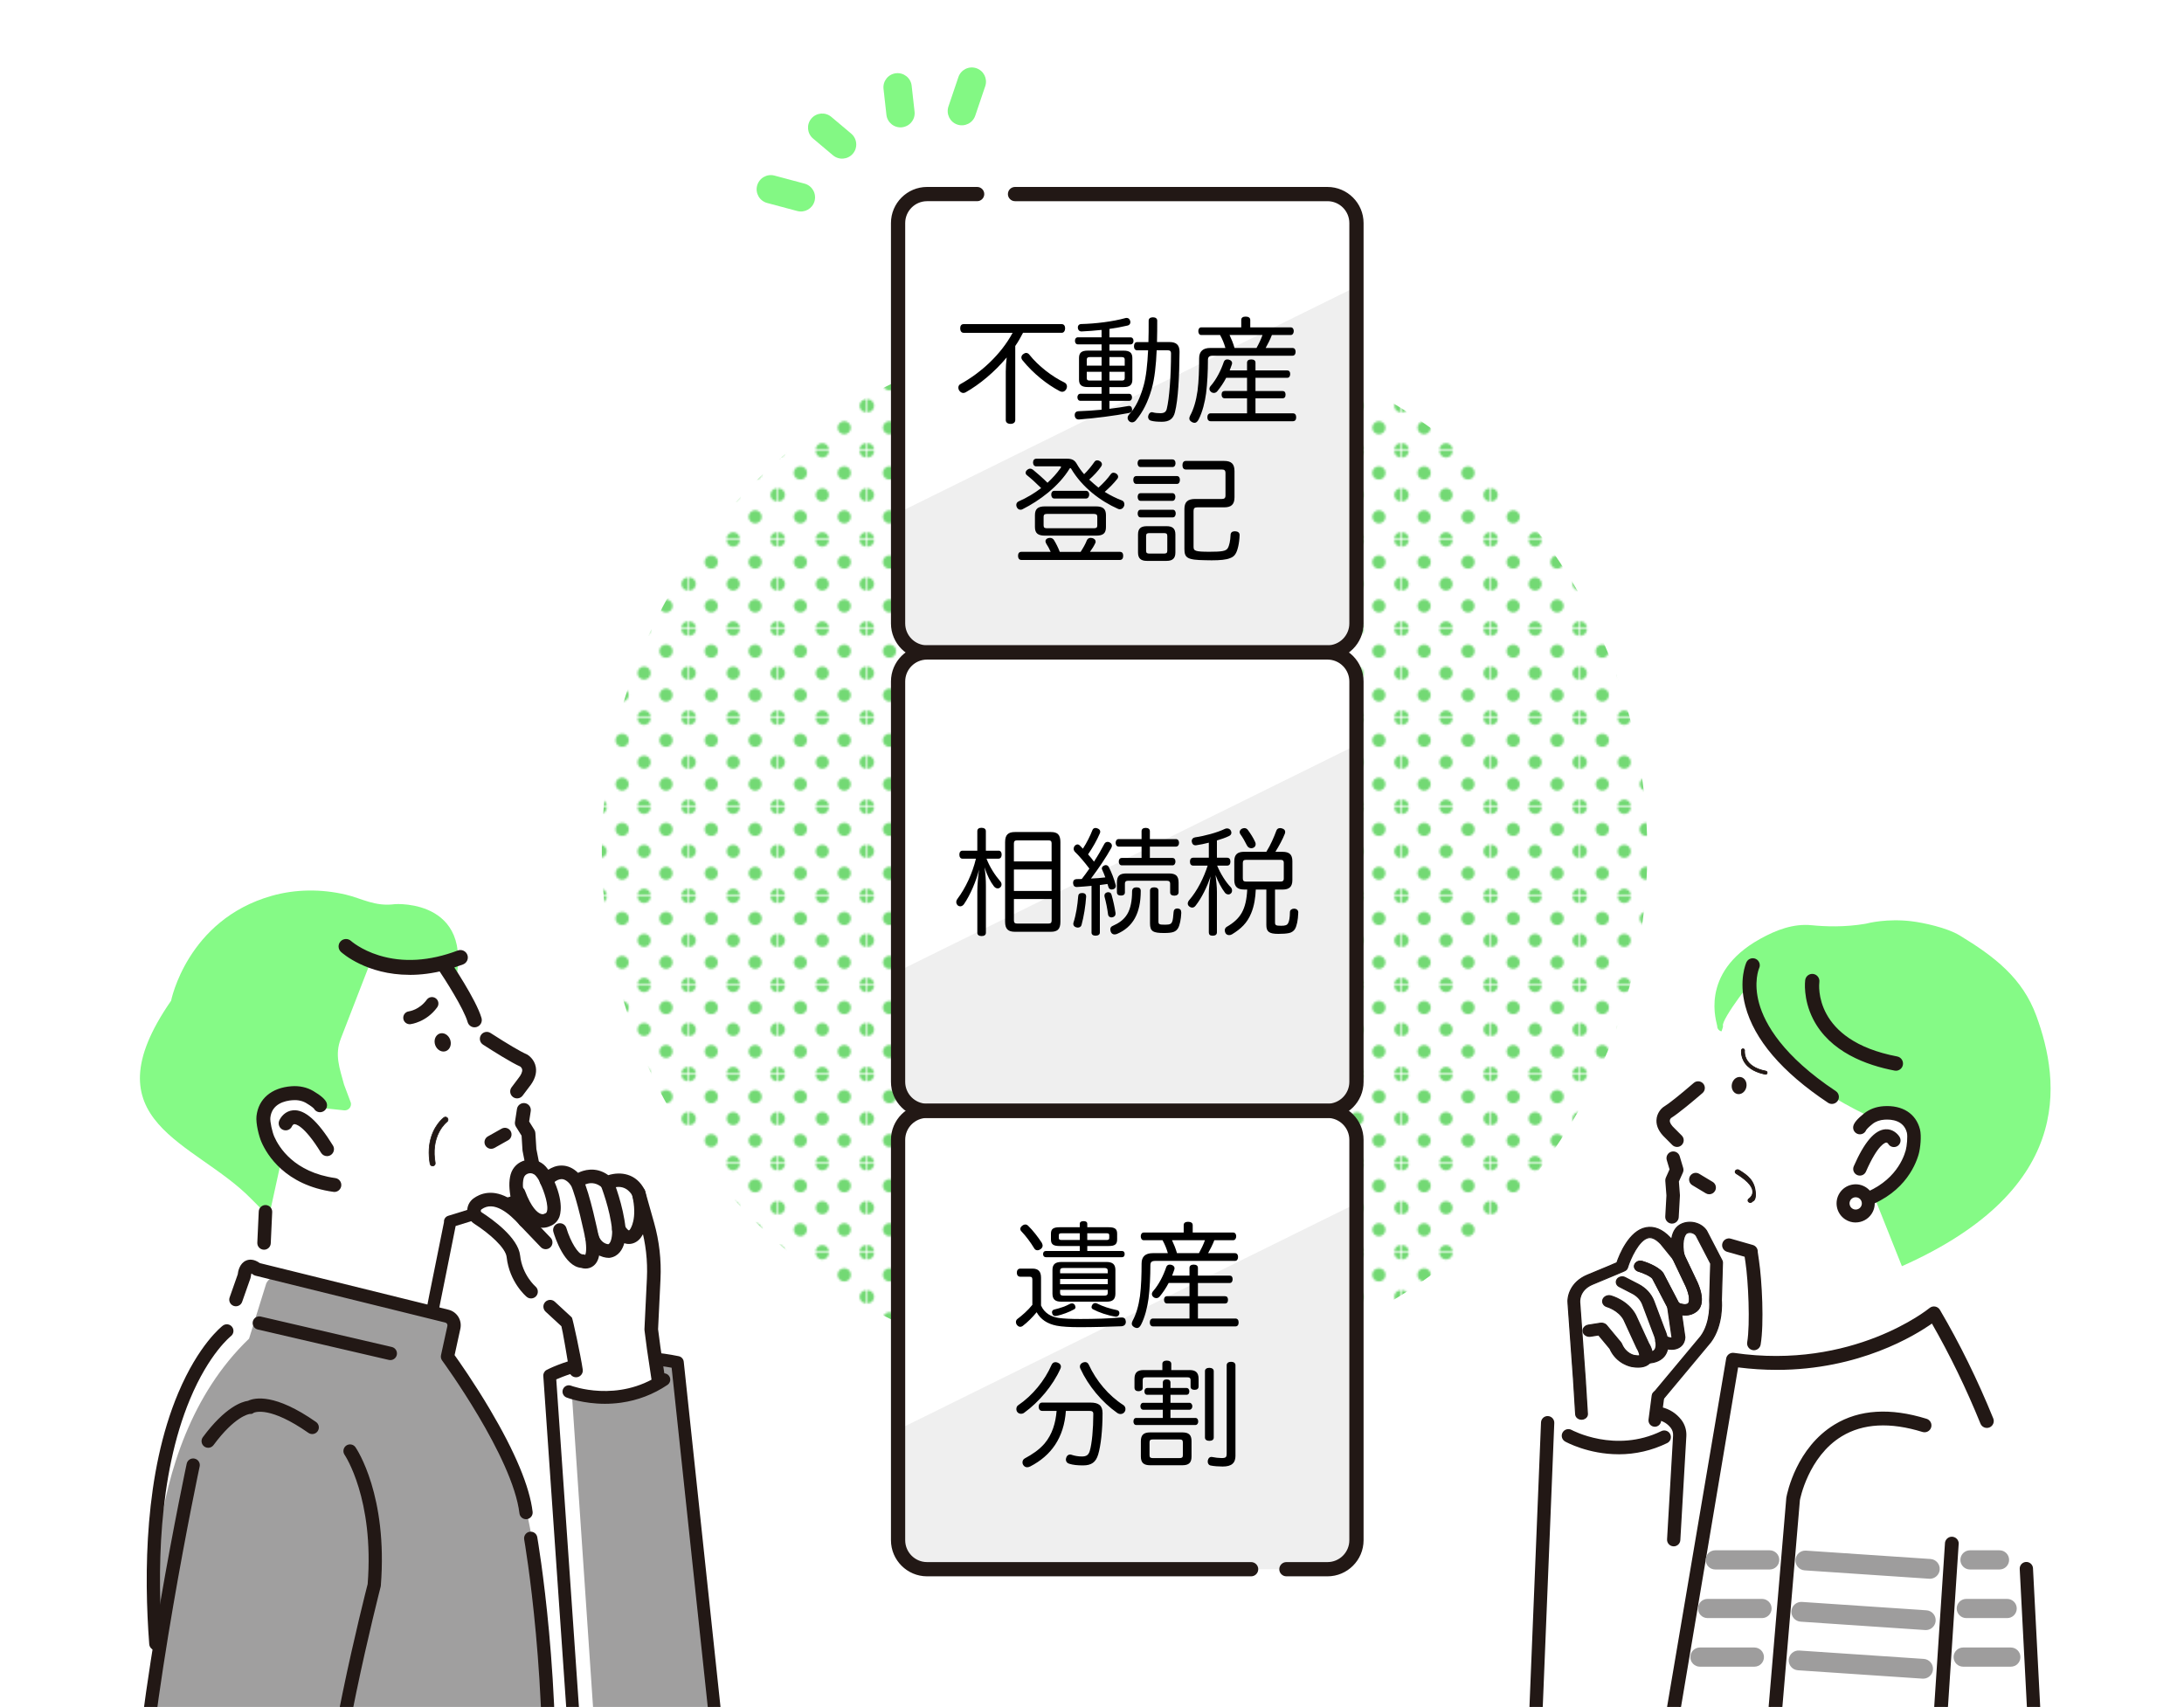 <?xml version="1.0" encoding="UTF-8"?><svg id="_レイヤー_2" xmlns="http://www.w3.org/2000/svg" xmlns:xlink="http://www.w3.org/1999/xlink" viewBox="0 0 1024.54 800.76"><defs><style>.cls-1{fill:none;}.cls-2{fill:url(#_新規パターンスウォッチ_53);}.cls-3{clip-path:url(#clippath);}.cls-4{fill:#fff;}.cls-5{fill:#efefef;}.cls-6{fill:#a09f9f;}.cls-7{fill:#83f884;}.cls-8{fill:#9e9d9d;}.cls-9{fill:#221815;}.cls-10{fill:#85fa86;}.cls-11{fill:#73d974;}</style><clipPath id="clippath"><rect class="cls-1" x="0" width="1024.54" height="800.76"/></clipPath><pattern id="_新規パターンスウォッチ_53" x="0" y="0" width="43.34" height="43.34" patternTransform="translate(-5695.85 -3550.44) scale(.95)" patternUnits="userSpaceOnUse" viewBox="0 0 43.34 43.34"><g><rect class="cls-1" x="0" width="43.34" height="43.34"/><path class="cls-11" d="M43.34,46.59c1.79,0,3.25-1.46,3.25-3.25s-1.46-3.25-3.25-3.25-3.25,1.46-3.25,3.25,1.46,3.25,3.25,3.25Z"/><path class="cls-11" d="M21.67,46.59c1.79,0,3.25-1.46,3.25-3.25s-1.46-3.25-3.25-3.25-3.25,1.46-3.25,3.25,1.46,3.25,3.25,3.25Z"/><path class="cls-11" d="M0,46.59c1.79,0,3.25-1.46,3.25-3.25s-1.46-3.25-3.25-3.25-3.25,1.46-3.25,3.25,1.46,3.25,3.25,3.25Z"/><path class="cls-11" d="M43.34,24.92c1.79,0,3.25-1.46,3.25-3.25s-1.46-3.25-3.25-3.25-3.25,1.46-3.25,3.25,1.46,3.25,3.25,3.25Z"/><path class="cls-11" d="M21.67,24.92c1.79,0,3.25-1.46,3.25-3.25s-1.46-3.25-3.25-3.25-3.25,1.46-3.25,3.25,1.46,3.25,3.25,3.25Z"/><path class="cls-11" d="M0,24.92c1.79,0,3.25-1.46,3.25-3.25s-1.46-3.25-3.25-3.25-3.25,1.46-3.25,3.25,1.46,3.25,3.25,3.25Z"/><path class="cls-11" d="M43.34,3.25c1.79,0,3.25-1.46,3.25-3.25s-1.46-3.25-3.25-3.25-3.25,1.46-3.25,3.25,1.46,3.25,3.25,3.25Z"/><path class="cls-11" d="M21.67,3.25c1.79,0,3.25-1.46,3.25-3.25s-1.46-3.25-3.25-3.25-3.25,1.46-3.25,3.25,1.46,3.25,3.25,3.25Z"/><path class="cls-11" d="M0,3.25C1.79,3.25,3.25,1.8,3.25,0S1.79-3.25,0-3.25-3.25-1.8-3.25,0-1.8,3.25,0,3.25Z"/><path class="cls-11" d="M-21.67,3.25c1.8,0,3.25-1.46,3.25-3.25s-1.46-3.25-3.25-3.25-3.25,1.46-3.25,3.25,1.46,3.25,3.25,3.25Z"/><path class="cls-11" d="M-21.67,0"/><path class="cls-11" d="M10.84,35.76c1.79,0,3.25-1.45,3.25-3.25s-1.46-3.25-3.25-3.25-3.25,1.46-3.25,3.25,1.46,3.25,3.25,3.25Z"/><path class="cls-11" d="M32.51,35.76c1.79,0,3.25-1.45,3.25-3.25s-1.46-3.25-3.25-3.25-3.25,1.46-3.25,3.25,1.45,3.25,3.25,3.25Z"/><circle class="cls-11" cx="10.84" cy="10.84" r="3.25"/><circle class="cls-11" cx="32.51" cy="10.84" r="3.25"/><path class="cls-11" d="M-10.84,14.09c1.79,0,3.25-1.46,3.25-3.25s-1.46-3.25-3.25-3.25-3.25,1.46-3.25,3.25,1.46,3.25,3.25,3.25Z"/><path class="cls-11" d="M-10.84,10.84"/></g></pattern></defs><g id="_レイヤー_2-2"><g class="cls-3"><path class="cls-10" d="M825.59,440.51c7.45-4.15,15.54-7.36,24.43-6.46,6.06,.61,15.35,.98,25.18-.71,1.24-.33,10.15-2.54,21.56-1.16,5.21,.63,16.45,2.94,22.49,6.61,16.32,9.92,29.53,19.95,36.07,37.89,11.23,30.81,18.41,82.78-67.08,119.04l-21.56-38.78c-4.98-6.62-30-44.58-45.99-87.83-7.58,4.04-7.7,7.74-10.37,13.34-.41,.86-1.29,1.43-2.24,1.43-1.48,0-2.57-1.21-2.52-2.6,.04-1.09-8.97-24.63,20.02-40.76Z"/><path class="cls-4" d="M907.24,616.1s0,0,0,0h0s-.04,.03-.09,.07c-.02,.01-.05,.04-.07,.06-.05,.04-.11,.09-.19,.15-.06,.05-.13,.1-.2,.16-.07,.05-.15,.11-.23,.18-.1,.07-.21,.16-.32,.24-.09,.07-.19,.14-.29,.21-.14,.1-.28,.2-.43,.32-.11,.08-.23,.17-.35,.25-.17,.12-.34,.25-.54,.38-.13,.09-.29,.2-.43,.3-.33,.23-.7,.48-1.08,.74-.2,.14-.4,.27-.62,.41l-23.71-59.5c1.69-2.63,9.55-13.51,9.41-13.76l-12.88-16.79-.3-6.74c-55.26-27.25-54.65-53.96-51.73-62.9,1.41-4.31-16.18,18.87-14.9,21.39,.39,.76-7.68,21.09-8.21,20.42-.41-.52,.75,4.5-10.94,13.89-1.37,1.1-8.14,7.2-8.57,8.92-.53,2.13-.48,3.77,1.35,5.56,.5,.49,1.19,.74,1.86,.98,1.81,.64,5.79,2.81,2.25,8.78,0,0-1.5,2.38-.48,6.03,.39,1.38,.29,2.86-.24,4.19-.67,1.71-1.27,4.24-.42,6.82,.57,1.7,.94,3.47,.95,5.26v2.06c.03,3.26-.44,6.53-1.55,9.59-1.31,3.61-1.21,9.51,11.87,11.57l20.09,.75c1.82,.32,3.45-1.33,5.71,1.18l1.1,28.61c.09,9.13,1.67,15.91-1.38,22.94-.62-.05-1.24-.11-1.86-.17-.67-.06-1.34-.12-2.01-.2-1.6-.18-3.22-.38-4.86-.62l-29.01,171.01h170.45s7.14-133.13-47.15-192.77Z"/><circle class="cls-2" cx="527.54" cy="399.54" r="245.22"/><path class="cls-4" d="M317.79,639.12c-35.04-7.19-59.95,6.16-59.95,6.16l11.4,164.85,66.5-2.53-17.94-168.48Z"/><path class="cls-6" d="M317.79,639.12c-35.04-7.19-49.49,15.35-49.49,15.35l10.53,155.66,56.91-2.53-17.94-168.48Z"/><g><path class="cls-9" d="M269.23,812.76c-1.37,0-2.52-1.06-2.62-2.44l-11.4-164.85c-.07-1.03,.47-2.01,1.38-2.49,1.05-.56,26.16-13.71,61.72-6.42,1.12,.23,1.96,1.16,2.08,2.29l17.94,168.48c.15,1.44-.89,2.73-2.33,2.89-1.44,.16-2.73-.89-2.89-2.33l-17.74-166.55c-27.94-5.19-49.13,3.01-54.81,5.55l11.28,163.07c.1,1.45-.99,2.7-2.44,2.8-.06,0-.12,0-.18,0Z"/><path class="cls-9" d="M269.23,813.11c-1.55,0-2.86-1.22-2.96-2.77l-11.4-164.85c-.08-1.17,.53-2.28,1.56-2.83,1.06-.57,26.26-13.78,61.96-6.45,1.27,.26,2.22,1.31,2.36,2.6l17.94,168.48c.17,1.63-1.01,3.1-2.64,3.27-.79,.09-1.56-.14-2.18-.64-.62-.5-1.01-1.21-1.09-2.01l-17.71-166.29c-27.29-5-48.05,2.79-54.12,5.48l11.26,162.83c.11,1.64-1.13,3.06-2.76,3.17-.07,0-.14,0-.21,0Zm27.61-178.41c-23.74,0-39.26,8.14-40.08,8.58-.79,.42-1.26,1.27-1.19,2.16l11.4,164.85c.09,1.24,1.16,2.2,2.43,2.11,1.25-.09,2.2-1.17,2.11-2.42l-11.28-163.07c-.01-.15,.07-.28,.21-.34,5.84-2.62,27.06-10.77,55.02-5.58,.15,.03,.27,.15,.28,.31l17.74,166.55c.06,.61,.36,1.15,.84,1.53,.47,.38,1.07,.55,1.66,.49,1.25-.13,2.15-1.26,2.02-2.5l-17.94-168.48c-.1-.99-.83-1.79-1.8-1.99-7.67-1.57-14.85-2.19-21.41-2.19Z"/></g><g><path class="cls-9" d="M780.31,519.94c.09-.07,.19-.14,.29-.2,2.36-1.41,7.58-5.55,14.31-11.36,1.1-.95,2.78-.83,3.73,.28,.95,1.1,.83,2.77-.28,3.73-3.96,3.42-11.15,9.48-14.8,11.74-.23,.24-.7,.82-.71,1.63-.02,1.1,.79,2.43,2.33,3.86l3.41,3.42c1.03,1.03,1.03,2.71,0,3.74-.5,.5-1.16,.77-1.87,.77-.71,0-1.37-.28-1.87-.78l-3.3-3.3c-2.74-2.55-4.09-5.22-3.99-7.94,.12-3.39,2.48-5.36,2.75-5.58Z"/><path class="cls-9" d="M786.71,538.05h0c-.84,0-1.63-.33-2.22-.92l-3.3-3.31c-2.84-2.64-4.24-5.44-4.13-8.31,.13-3.6,2.65-5.72,2.93-5.95,0,0,0,0,0,0,.11-.09,.22-.17,.34-.24,2.34-1.4,7.53-5.52,14.24-11.31,1.31-1.13,3.3-.98,4.43,.33,1.13,1.31,.98,3.3-.33,4.43-3.95,3.41-11.11,9.45-14.81,11.76-.18,.2-.52,.65-.53,1.25-.02,.94,.75,2.18,2.17,3.49l3.43,3.43c1.22,1.23,1.22,3.22,0,4.44-.59,.59-1.38,.92-2.22,.92Zm-6.09-17.71h0c-.25,.2-2.45,2.05-2.56,5.21-.09,2.56,1.19,5.11,3.83,7.56l3.31,3.32c.4,.41,.94,.63,1.51,.63h0c.57,0,1.11-.22,1.51-.62,.83-.83,.84-2.19,0-3.03l-3.41-3.42c-1.64-1.51-2.5-2.98-2.48-4.22,.02-.96,.54-1.64,.85-1.96,.03-.03,.06-.06,.1-.08,3.63-2.25,10.79-8.29,14.74-11.7,.89-.77,.99-2.13,.22-3.02-.77-.89-2.13-.99-3.02-.22-6.75,5.82-11.99,9.98-14.37,11.41-.08,.05-.16,.1-.23,.16Z"/></g><g><path class="cls-9" d="M784.34,573.51c1.41,0,2.58-1.1,2.66-2.52l.56-10.03c0-.12,0-.23,0-.35l-.49-6.44,1.92-4.3c.26-.58,.3-1.24,.12-1.85l-1.63-5.47c-.42-1.41-1.91-2.21-3.32-1.79-1.41,.42-2.21,1.91-1.79,3.32l1.35,4.52-1.79,4.02c-.18,.4-.26,.85-.22,1.29l.53,6.94-.55,9.85c-.08,1.47,1.04,2.73,2.51,2.81,.05,0,.1,0,.15,0Z"/><path class="cls-9" d="M784.35,574.01c-.05,0-.12,0-.18,0-.84-.05-1.62-.42-2.18-1.05-.56-.63-.85-1.44-.8-2.29l.55-9.85-.53-6.87c-.04-.52,.05-1.05,.27-1.53l1.72-3.85-1.3-4.35c-.5-1.67,.45-3.44,2.13-3.94,1.67-.5,3.44,.46,3.94,2.13l1.63,5.47c.22,.72,.17,1.5-.14,2.2l-1.87,4.19,.48,6.31c.01,.14,.01,.28,0,.42l-.56,10.02c-.09,1.68-1.48,2.99-3.16,2.99Zm.57-32.86c-.2,0-.41,.03-.62,.09-1.14,.34-1.8,1.55-1.45,2.7l1.35,4.53c.03,.11,.03,.24-.02,.35l-1.79,4.02c-.15,.33-.21,.69-.18,1.05l.53,6.93-.55,9.92c-.07,1.19,.85,2.22,2.04,2.28h.12s0,0,0,0c1.15,0,2.1-.9,2.16-2.05l.56-10.03c0-.09,0-.19,0-.28l-.49-6.44c0-.08,0-.17,.04-.24l1.92-4.3c.21-.47,.25-1.01,.1-1.5l-1.63-5.47c-.28-.94-1.14-1.55-2.08-1.55Z"/></g><path class="cls-9" d="M818.58,511.55c-1.19,1.83-3.39,2.28-4.9,1.01-1.51-1.27-1.77-3.78-.57-5.61,1.19-1.83,3.39-2.28,4.9-1.01,1.51,1.27,1.77,3.78,.57,5.61Z"/><g><path class="cls-4" d="M872.49,528.96s.22-1.18,3.96-4.16c2.1-1.67,4.71-2.53,7.38-2.71,4.43-.29,11.8,.67,13.77,8.51,.6,2.4,.1,7.55-.57,9.93-1.86,6.63-8.04,18.58-25.91,23.67l1.37-35.24Z"/><g><path class="cls-9" d="M868.56,564.92c-.4-1.42,.42-2.89,1.84-3.29,17.61-5.01,22.7-16.93,24.08-21.82,.61-2.17,.99-6.8,.55-8.56-1.56-6.18-7.57-6.72-11.01-6.5-2.3,.15-4.34,.89-5.89,2.13-2.31,1.84-2.98,2.78-3.12,3-.44,1.2-1.7,1.94-3,1.69-1.45-.27-2.4-1.67-2.12-3.12,.27-1.45,1.88-3.33,4.92-5.75,2.41-1.92,5.48-3.06,8.87-3.28,8.56-.57,14.73,3.37,16.53,10.51,.76,3,.17,8.61-.59,11.3-1.61,5.76-7.55,19.77-27.75,25.51-.24,.07-.49,.1-.73,.1-1.16,0-2.23-.77-2.56-1.94Zm6.55-35.46h0s0,0,0,0Zm0,0s0,0,0,0c0,0,0,0,0,0Zm0,0s0,0,0,0c0,0,0,0,0,0Z"/><path class="cls-9" d="M871.12,567.36c-1.41,0-2.66-.95-3.04-2.3h0c-.23-.81-.13-1.67,.28-2.41,.41-.74,1.09-1.27,1.9-1.5,17.37-4.94,22.38-16.66,23.73-21.48,.58-2.07,.97-6.64,.55-8.3-1.47-5.83-7.21-6.34-10.49-6.12-2.19,.14-4.14,.84-5.62,2.02-2.07,1.65-2.78,2.54-2.97,2.81-.01,.04-.03,.08-.05,.12-.58,1.37-2.03,2.14-3.5,1.87-.83-.16-1.55-.63-2.03-1.33-.48-.7-.65-1.54-.5-2.37,.3-1.59,1.92-3.51,5.1-6.05,2.5-1.99,5.66-3.16,9.15-3.39,8.82-.59,15.19,3.48,17.05,10.89,.78,3.08,.18,8.81-.59,11.56-1.64,5.84-7.65,20.04-28.1,25.86-.29,.08-.58,.12-.87,.12Zm-2.08-2.58c.26,.93,1.12,1.57,2.08,1.58,.2,0,.4-.03,.6-.08,19.96-5.68,25.81-19.49,27.41-25.17,.74-2.64,1.32-8.12,.59-11.04-1.74-6.9-7.7-10.7-16.02-10.14-3.28,.22-6.25,1.31-8.59,3.17-2.9,2.31-4.49,4.14-4.74,5.45-.11,.57,.01,1.15,.34,1.62,.33,.48,.82,.8,1.39,.91,1.05,.2,2.07-.38,2.43-1.37,.01-.03,.03-.07,.05-.09,.01-.02,.03-.04,.05-.07,0-.03,0-.06,0-.09,0-.04,0-.08,.01-.12,.05-.21,.24-.38,.47-.38,.47-.52,1.29-1.33,2.71-2.46,1.64-1.31,3.78-2.08,6.17-2.24,3.6-.24,9.88,.34,11.53,6.87,.47,1.86,.08,6.54-.56,8.82-1.39,4.97-6.57,17.09-24.42,22.17-.56,.16-1.02,.52-1.3,1.03-.28,.51-.35,1.09-.19,1.65h0Z"/></g></g><g><path class="cls-9" d="M872.47,550.99c1.01,0,1.97-.59,2.4-1.57,5.67-12.96,9.27-13.88,9.94-13.93,.81-.06,1.37,.8,1.39,.84,.73,1.25,2.32,1.66,3.57,.93,1.25-.73,1.67-2.35,.94-3.6-.78-1.35-2.97-3.58-6.17-3.4-4.84,.27-9.57,5.86-14.47,17.06-.58,1.33,.03,2.87,1.35,3.45,.34,.15,.7,.22,1.04,.22Z"/><path class="cls-9" d="M872.47,551.49c-.43,0-.85-.09-1.24-.26-1.58-.69-2.3-2.53-1.61-4.11,4.98-11.39,9.85-17.07,14.9-17.36,3.45-.21,5.79,2.21,6.63,3.65,.87,1.5,.37,3.42-1.12,4.28-1.49,.86-3.39,.36-4.25-1.11h0s-.41-.63-.92-.59c-.37,.03-3.85,.66-9.52,13.63-.5,1.14-1.62,1.87-2.86,1.87h0Zm12.44-20.74c-.11,0-.22,0-.33,0-4.63,.26-9.22,5.75-14.04,16.76-.47,1.07,.02,2.32,1.09,2.79,.27,.12,.56,.18,.84,.18h0c.84,0,1.6-.5,1.94-1.27,5.64-12.9,9.35-14.15,10.36-14.23,1.1-.04,1.78,.95,1.85,1.07,.59,1.02,1.88,1.35,2.89,.77,1.01-.59,1.35-1.89,.76-2.92-.7-1.2-2.59-3.16-5.38-3.16Z"/></g><g><path class="cls-4" d="M875.45,567.82c-1.81,2.72-5.49,3.46-8.21,1.65-2.72-1.81-3.46-5.49-1.65-8.21,1.81-2.72,5.49-3.46,8.21-1.65,2.72,1.81,3.46,5.49,1.65,8.21Z"/><g><path class="cls-9" d="M865.83,571.58c-3.88-2.58-4.94-7.84-2.36-11.72,2.58-3.88,7.84-4.94,11.72-2.36,3.88,2.58,4.94,7.84,2.36,11.72-2.58,3.88-7.84,4.94-11.72,2.36Zm6.56-9.86c-1.55-1.03-3.66-.61-4.69,.94-1.03,1.55-.61,3.66,.94,4.69,1.55,1.03,3.66,.61,4.7-.94,1.03-1.55,.61-3.66-.94-4.69Z"/><path class="cls-9" d="M870.5,573.49c-1.7,0-3.42-.48-4.95-1.5h0c-4.11-2.73-5.23-8.3-2.5-12.42,1.32-1.99,3.34-3.34,5.69-3.82,2.35-.47,4.74,0,6.72,1.32,1.99,1.32,3.34,3.34,3.82,5.69,.47,2.35,0,4.74-1.32,6.72-1.72,2.59-4.57,3.99-7.47,3.99Zm-4.39-2.33c3.65,2.43,8.6,1.43,11.03-2.22,1.17-1.77,1.59-3.89,1.17-5.97-.42-2.08-1.62-3.88-3.39-5.06-1.77-1.17-3.89-1.59-5.97-1.17-2.09,.42-3.88,1.62-5.06,3.39-2.43,3.65-1.43,8.6,2.22,11.03h0Zm4.4-2.74c-.76,0-1.5-.22-2.14-.65-.86-.57-1.45-1.45-1.66-2.47-.2-1.02,0-2.06,.57-2.92,.57-.86,1.45-1.45,2.47-1.66,1.02-.2,2.05,0,2.92,.57h0c.86,.57,1.45,1.45,1.66,2.47,.2,1.02,0,2.06-.57,2.92-.57,.86-1.45,1.45-2.47,1.66-.26,.05-.52,.08-.78,.08Zm.02-6.77c-.19,0-.38,.02-.58,.06-.76,.15-1.41,.59-1.83,1.23-.43,.64-.58,1.41-.42,2.17,.15,.76,.59,1.41,1.23,1.83,.64,.43,1.41,.58,2.17,.42,.76-.15,1.41-.59,1.83-1.23,.43-.64,.58-1.41,.42-2.17-.15-.76-.59-1.41-1.23-1.83h0c-.48-.32-1.03-.48-1.59-.48Z"/></g></g><g><path class="cls-9" d="M890.06,501.49c-.37,.1-.76,.12-1.16,.04-12.94-2.46-30-8.59-37.74-23.83-4.71-9.28-3.67-17.48-3.62-17.83,.2-1.46,1.53-2.47,2.97-2.27,1.44,.2,2.45,1.55,2.26,3-.15,1.18-3.08,28.06,37.09,35.69,1.43,.27,2.38,1.66,2.12,3.11-.19,1.04-.96,1.83-1.92,2.08Z"/><g><path class="cls-9" d="M889.9,501.74c-.34,.06-.69,.06-1.03,0-12.99-2.47-30.11-8.62-37.89-23.94-4.74-9.34-3.69-17.6-3.64-17.95,.1-.76,.5-1.44,1.11-1.9,.6-.46,1.35-.65,2.1-.54,1.55,.22,2.65,1.67,2.44,3.24-.14,1.13-3.07,27.86,36.92,35.45,1.55,.29,2.57,1.8,2.28,3.36-.2,1.09-1.01,1.97-2.07,2.25-.07,.02-.14,.03-.21,.05Zm-40.18-43.91c-.36,.07-.71,.22-1.01,.45-.52,.39-.86,.97-.95,1.62-.05,.34-1.08,8.48,3.6,17.7,7.7,15.17,24.69,21.27,37.59,23.72,.36,.07,.72,.05,1.06-.04h0c.9-.24,1.6-.99,1.76-1.92,.24-1.33-.63-2.61-1.95-2.86-40.38-7.67-37.4-34.78-37.26-35.93,.18-1.34-.75-2.58-2.08-2.76-.26-.04-.52-.03-.77,.01Z"/><path class="cls-9" d="M889.4,502.29c-.21,0-.42-.02-.63-.06-13.1-2.49-30.37-8.71-38.24-24.21-4.8-9.46-3.74-17.89-3.69-18.24,.12-.9,.58-1.69,1.3-2.24,.71-.54,1.59-.77,2.48-.64,1.82,.26,3.11,1.96,2.86,3.8-.14,1.11-3.03,27.39,36.51,34.9,1.81,.34,3.02,2.11,2.68,3.94-.23,1.28-1.19,2.31-2.44,2.64-.08,.02-.17,.04-.25,.06,0,0,0,0,0,0-.19,.04-.39,.05-.59,.05Zm-39.59-43.97c-.29,.05-.56,.17-.8,.36-.42,.31-.68,.77-.75,1.29-.05,.34-1.07,8.31,3.55,17.41,7.61,14.98,24.45,21.03,37.24,23.45,.28,.05,.56,.04,.84-.03,.72-.19,1.27-.79,1.4-1.52,.2-1.06-.5-2.08-1.55-2.28-40.84-7.75-37.81-35.31-37.66-36.48,.14-1.07-.6-2.06-1.65-2.21-.21-.03-.41-.03-.61,.01Z"/></g></g><g><path class="cls-9" d="M815.25,548.78c.14,.02,.29,.07,.41,.15,4.19,2.56,7.39,4.95,7.77,10.83,.23,3.58-1.4,3.74-1.47,3.84-.29,.43-.92,.57-1.4,.31-.48-.26-.63-.83-.34-1.26,.23-.35,7.29-4.27-5.71-12.2-.46-.28-.58-.85-.27-1.27,.23-.3,.62-.45,1-.39Z"/><g><path class="cls-9" d="M815.34,548.73c.13,.03,.25,.08,.36,.14,4.21,2.57,7.42,4.98,7.81,10.89,.24,3.6-1.41,3.78-1.48,3.89-.15,.23-.4,.39-.69,.45-.28,.06-.58,.02-.83-.12-.51-.28-.68-.89-.36-1.36,.23-.34,7.26-4.21-5.69-12.11-.5-.31-.63-.92-.29-1.37,.24-.32,.66-.48,1.08-.42,.03,0,.06,0,.08,.01Zm5.54,15.22c.14,.03,.28,.03,.43,0,.24-.05,.45-.19,.58-.38,.07-.1,1.69-.25,1.46-3.8-.38-5.85-3.56-8.23-7.74-10.77-.12-.07-.24-.12-.38-.13h0c-.36-.05-.72,.09-.92,.36-.29,.39-.18,.91,.25,1.17,13.08,7.98,5.97,11.96,5.74,12.3-.27,.4-.13,.92,.31,1.16,.09,.05,.18,.08,.28,.1Z"/><path class="cls-9" d="M815.6,548.62c.07,.03,.14,.06,.21,.11,4.24,2.59,7.5,5.04,7.89,11.02,.24,3.65-1.44,3.88-1.51,3.99-.18,.27-.47,.45-.8,.53-.33,.07-.68,.02-.97-.14-.6-.33-.79-1.05-.43-1.59,.22-.33,7.17-4.06-5.63-11.87-.59-.36-.74-1.08-.34-1.61,.28-.37,.78-.57,1.27-.5,.03,0,.06,.01,.1,.02,0,0,0,0,0,0,.07,.02,.15,.04,.22,.06Zm5.32,15.16c.11,.02,.23,.02,.34,0,.2-.04,.36-.15,.46-.3,.07-.1,1.66-.2,1.43-3.7-.38-5.77-3.51-8.11-7.65-10.64-.09-.06-.19-.09-.3-.11-.28-.04-.57,.07-.73,.29-.23,.31-.14,.73,.2,.93,13.22,8.07,6.03,12.18,5.8,12.53-.21,.32-.11,.73,.24,.92,.07,.04,.14,.06,.22,.08Z"/></g></g><g><path class="cls-9" d="M828.46,503.91c-.1,.03-.2,.03-.31,.01-3.5-.66-8.11-2.32-10.2-6.44-1.27-2.51-.99-4.73-.98-4.82,.05-.39,.41-.67,.8-.61,.39,.06,.66,.42,.61,.81-.04,.32-.83,7.59,10.02,9.65,.39,.07,.64,.45,.57,.84-.05,.28-.26,.5-.52,.56Z"/><g><path class="cls-9" d="M828.42,503.97c-.09,.02-.19,.02-.28,0-3.51-.67-8.14-2.33-10.24-6.47-1.28-2.52-1-4.76-.98-4.85,.03-.21,.13-.39,.3-.51,.16-.12,.37-.18,.57-.15,.42,.06,.72,.45,.66,.88-.04,.31-.83,7.53,9.98,9.58,.42,.08,.69,.49,.62,.91-.05,.29-.27,.53-.56,.61-.02,0-.04,0-.06,.01Zm-10.86-11.87c-.1,.02-.19,.06-.27,.12-.14,.11-.23,.26-.26,.44-.01,.09-.29,2.29,.97,4.78,2.08,4.1,6.67,5.75,10.16,6.41,.1,.02,.19,.01,.29,0h0c.24-.06,.43-.27,.48-.52,.07-.36-.17-.71-.53-.77-10.91-2.07-10.11-9.4-10.07-9.71,.05-.36-.2-.7-.56-.75-.07-.01-.14,0-.21,0Z"/><path class="cls-9" d="M828.28,504.12c-.06,0-.11,0-.17-.02-3.54-.67-8.21-2.35-10.34-6.54-1.3-2.56-1.01-4.84-1-4.93,.03-.24,.16-.46,.35-.6,.19-.15,.43-.21,.67-.17,.49,.07,.84,.53,.77,1.03-.04,.3-.82,7.4,9.87,9.43,.49,.09,.82,.57,.73,1.06-.06,.35-.32,.63-.66,.71-.02,0-.04,.01-.07,.02,0,0,0,0,0,0-.05,0-.11,.01-.16,.01Zm-10.7-11.88c-.08,.01-.15,.05-.22,.1-.11,.08-.18,.21-.2,.35-.01,.09-.29,2.25,.96,4.71,2.06,4.05,6.61,5.68,10.07,6.34,.08,.01,.15,.01,.23,0,.19-.05,.34-.21,.38-.41,.05-.29-.13-.56-.42-.62-11.04-2.1-10.22-9.54-10.18-9.86,.04-.29-.16-.56-.45-.6-.06,0-.11,0-.17,0Z"/></g></g><g><path class="cls-9" d="M857.82,516.9c-21.45-14.26-34.42-29.42-38.57-45.04-3.21-12.1,.32-19.91,.47-20.23,.65-1.4,2.31-2,3.7-1.35,1.39,.65,2,2.3,1.36,3.69-.06,.14-2.88,6.7-.02,16.93,2.71,9.7,11.18,24.75,36.14,41.36,1.28,.85,1.63,2.58,.78,3.87-.85,1.28-2.58,1.63-3.86,.78Z"/><path class="cls-9" d="M859.36,517.87c-.64,0-1.27-.19-1.81-.55h0c-21.55-14.33-34.6-29.58-38.78-45.33-3.25-12.25,.35-20.24,.5-20.57,.76-1.64,2.73-2.35,4.37-1.59,1.63,.76,2.35,2.71,1.6,4.35-.11,.26-2.78,6.58,0,16.59,2.69,9.62,11.1,24.56,35.94,41.08,1.51,1,1.92,3.05,.92,4.56-.49,.73-1.23,1.23-2.09,1.4-.22,.04-.44,.07-.66,.07Zm-1.26-1.38c.51,.34,1.12,.46,1.72,.34,.6-.12,1.12-.47,1.45-.98,.7-1.05,.41-2.47-.64-3.17-25.09-16.69-33.62-31.86-36.35-41.64-2.89-10.34-.08-16.99,.04-17.26,.53-1.15,.03-2.5-1.11-3.04-1.14-.53-2.51-.04-3.04,1.11-.15,.32-3.61,7.98-.44,19.89,4.12,15.5,17.03,30.56,38.37,44.75h0Z"/></g><path class="cls-4" d="M718.43,815.57l7.11-148.32s5.52-11.59,50.72-4.66c0,0,12.05,3.77,11.41,15.38l-3.74,133.64-65.5,3.96Z"/><g><path class="cls-9" d="M822.52,632.91c1.41,.14,2.7-.83,2.94-2.24,1.62-9.61,.65-29.7-.79-39.36-.26-1.76-.51-3.43-.57-4.02,.08-1.24-.7-2.39-1.9-2.76l-10.31-2.96c-1.43-.44-2.94,.36-3.38,1.78-.44,1.43,.36,2.94,1.78,3.38l8.6,2.43c.1,.76,.25,1.72,.43,2.94,1.29,8.65,2.29,28.89,.81,37.65-.25,1.47,.74,2.87,2.22,3.12,.06,.01,.12,.02,.18,.02Z"/><path class="cls-9" d="M822.79,633.42c-.11,0-.21,0-.32-.02h0c-.07,0-.14-.02-.21-.03-1.75-.29-2.92-1.95-2.63-3.69,1.45-8.6,.51-28.68-.81-37.5l-.08-.5c-.12-.83-.23-1.53-.31-2.12l-8.29-2.34c-1.7-.53-2.65-2.33-2.13-4.01,.52-1.69,2.31-2.64,4.01-2.11l10.3,2.95c1.43,.44,2.36,1.79,2.26,3.27,.06,.5,.32,2.24,.57,3.92,1.43,9.55,2.45,29.69,.79,39.51-.26,1.55-1.62,2.67-3.16,2.67Zm-11.71-51.47c-.95,0-1.82,.61-2.11,1.55-.36,1.16,.29,2.4,1.46,2.76l8.59,2.42c.19,.05,.33,.22,.36,.41,.09,.65,.21,1.45,.36,2.43l.07,.5c1.33,8.88,2.28,29.12,.81,37.81-.2,1.2,.61,2.34,1.81,2.54l.15,.02s0,0,0,0c1.14,.1,2.2-.69,2.39-1.83,1.64-9.72,.62-29.71-.8-39.2-.26-1.77-.52-3.44-.58-4.05,.06-1.1-.57-2.03-1.55-2.33l-10.3-2.95c-.22-.07-.44-.1-.66-.1Z"/></g><g><path class="cls-9" d="M783.93,811.61c1.2,0,2.3-.79,2.64-2l28.37-168.7c6.48,.84,12.69,1.21,18.6,1.21,38.92,0,64.9-16.21,72.89-21.96,8.56,14.86,16.32,30.82,23.09,47.49,.57,1.4,2.16,2.08,3.57,1.51,1.4-.57,2.08-2.17,1.51-3.57-7.27-17.92-15.68-35.03-24.99-50.87-.41-.69-1.1-1.17-1.89-1.31-.79-.14-1.6,.08-2.22,.59-.35,.29-36.11,29.33-92.14,21.15-1.36-.2-2.66,.65-3.03,1.97l-29.01,171.01c-.41,1.46,.44,2.97,1.9,3.37,.25,.07,.49,.1,.74,.1Z"/><path class="cls-9" d="M783.93,812.11c-.29,0-.59-.04-.87-.12-.83-.23-1.53-.78-1.95-1.53-.42-.75-.53-1.63-.3-2.46l29-170.96c.45-1.62,1.99-2.62,3.6-2.38,55.86,8.15,91.4-20.75,91.75-21.04,.73-.61,1.69-.87,2.63-.7,.94,.16,1.75,.73,2.24,1.55,9.32,15.86,17.74,33,25.03,50.94,.67,1.66-.13,3.55-1.78,4.22-1.66,.67-3.55-.13-4.22-1.78-6.68-16.46-14.35-32.26-22.78-46.95-7.8,5.51-34.05,21.73-72.73,21.73h0c-5.99,0-12.11-.39-18.18-1.16l-28.29,168.23c-.4,1.45-1.68,2.42-3.13,2.42Zm29.01-176.48c-.99,0-1.88,.66-2.16,1.64l-29,170.96c-.17,.63-.1,1.23,.19,1.75,.29,.52,.77,.9,1.35,1.06,1.16,.32,2.43-.39,2.76-1.55l28.36-168.65c.04-.27,.29-.45,.56-.41,6.19,.8,12.43,1.21,18.53,1.21,39.16,0,65.47-16.73,72.6-21.86,.12-.08,.26-.11,.4-.08,.14,.03,.26,.12,.33,.24,8.56,14.87,16.34,30.86,23.12,47.55,.47,1.14,1.78,1.7,2.92,1.23,1.14-.46,1.7-1.77,1.23-2.92-7.26-17.89-15.66-34.99-24.96-50.81-.33-.57-.9-.96-1.55-1.07-.64-.11-1.31,.06-1.82,.49-.36,.3-36.23,29.47-92.54,21.27-.11-.02-.21-.02-.32-.02Z"/></g><g><path class="cls-9" d="M832.11,812.82c1.25,0,2.38-.86,2.67-2.13l9.07-106.94s.02-.08,.03-.13c.04-.2,3.89-20.55,19.88-30.25,10.09-6.12,22.97-6.82,38.27-2.07,1.44,.45,2.98-.36,3.43-1.8,.45-1.44-.36-2.98-1.8-3.43-16.88-5.24-31.27-4.35-42.78,2.65-17.79,10.82-22.07,32.24-22.37,33.87l-9.05,106.88c-.34,1.47,.59,2.94,2.06,3.28,.2,.05,.41,.07,.61,.07Z"/><path class="cls-9" d="M832.11,813.31c-.24,0-.48-.03-.72-.08-1.74-.4-2.84-2.13-2.44-3.88l9.04-106.81c.44-2.41,4.79-23.42,22.61-34.26,11.63-7.08,26.16-7.98,43.18-2.7,.83,.26,1.5,.82,1.91,1.58s.48,1.64,.23,2.47c-.53,1.7-2.34,2.66-4.05,2.13-15.16-4.7-27.9-4.02-37.86,2.02-15.79,9.58-19.61,29.71-19.64,29.91l-.02,.12-9.06,106.9c-.35,1.55-1.64,2.59-3.17,2.59Zm51.26-150.1c-8.31,0-15.75,1.98-22.25,5.93-17.75,10.8-21.97,32.61-22.14,33.54l-9.05,106.83c-.14,.65-.04,1.25,.28,1.76,.32,.51,.81,.86,1.4,.99,1.22,.27,2.41-.5,2.68-1.69l9.06-106.87s.03-.17,.03-.17c.04-.21,3.91-20.76,20.11-30.58,10.22-6.2,23.23-6.92,38.68-2.12,1.17,.37,2.44-.3,2.8-1.47,.18-.57,.12-1.18-.16-1.71-.28-.53-.75-.92-1.32-1.1-7.17-2.23-13.89-3.34-20.12-3.34Z"/></g><g><path class="cls-9" d="M910.08,811c1.3,0,2.45-.93,2.69-2.25l5.53-84.14c.27-1.49-.72-2.91-2.2-3.18-1.49-.26-2.91,.72-3.18,2.2l-5.53,84.14c-.27,1.49,.72,2.91,2.2,3.18,.17,.03,.33,.04,.49,.04Z"/><path class="cls-9" d="M910.08,811.5c-.19,0-.39-.02-.58-.05-.85-.16-1.59-.63-2.08-1.34-.49-.71-.68-1.57-.52-2.42l5.53-84.08c.33-1.8,2.02-2.98,3.77-2.66,.85,.16,1.59,.63,2.09,1.34,.49,.71,.68,1.57,.52,2.42l-5.53,84.08c-.29,1.6-1.63,2.71-3.19,2.71Zm5.54-89.61c-1.06,0-2.01,.76-2.21,1.84l-5.53,84.08c-.11,.64,.01,1.24,.35,1.73,.34,.49,.85,.82,1.44,.93,1.23,.23,2.38-.61,2.6-1.8l5.53-84.08c.11-.64-.01-1.24-.35-1.73-.34-.49-.85-.82-1.44-.93-.13-.02-.26-.04-.39-.04Z"/></g><g><path class="cls-4" d="M798.13,578.48l7.15,13.78-.51,17.78s1.02,10.67-4.6,18.23l-22.42,26.87-3.55,24.09s-21.26,2.15-33.02-3.19l-.29-29.11-2.55-35.56s-1.02-7.56,7.67-11.11c8.69-3.56,14.82-6.22,14.82-6.22,0,0,7.67-25.34,20.44-12l6.13,7.56s-2.52-11.09,2.89-13.34c2.84-1.18,6.25-.13,7.84,2.23Z"/><g><path class="cls-9" d="M744.83,598.1c6.46-2.65,11.55-4.82,13.68-5.73,1.28-3.73,5.73-14.9,13.61-16.42,3.85-.75,7.64,.79,11.25,4.56,.05,.05,.09,.1,.13,.15l.69,.85c.42-3.08,1.71-6.09,4.9-7.42,4.05-1.69,9.06-.29,11.39,3.18,.05,.07,.09,.15,.13,.22l7.15,13.78c.17,.33,.25,.68,.24,1.04l-.51,17.66c.11,1.39,.73,11.82-5.04,19.58-.02,.03-.05,.06-.07,.09l-22.03,26.4-4.85-2.3,22.38-26.83c4.99-6.76,4.14-16.59,4.14-16.69,0-.09-.01-.17,0-.26l.5-17.24-6.83-13.15c-.93-1.28-2.76-1.8-4.22-1.19-1.45,.61-2.74,4.67-1.38,10.73,.25,1.11-.42,2.21-1.61,2.66-1.19,.44-2.58,.1-3.32-.82l-6.07-7.48c-2.16-2.24-4.1-3.21-5.77-2.88-4.47,.86-8.56,9.83-9.84,14.04-.2,.66-.72,1.22-1.43,1.53-.06,.03-6.26,2.72-14.88,6.25-6.72,2.75-6.13,8.45-6.11,8.67,0,.04,.01,.09,.01,.13l2.56,35.58,1.02,16.45c.08,1.32-1.08,2.44-2.59,2.51-.05,0-.1,0-.15,0-1.45,0-2.66-.99-2.74-2.26l-1.02-16.43-2.55-35.5c-.4-3.23,1.01-10.11,9.23-13.48Z"/><path class="cls-9" d="M738.91,663.53l-1.02-16.42-2.55-35.49c-.41-3.26,1.03-10.34,9.39-13.76,6.46-2.64,11.57-4.82,13.57-5.68,1.25-3.63,5.78-14.94,13.77-16.48,3.95-.76,7.81,.8,11.49,4.64,.05,.05,.1,.11,.15,.17l.31,.39c.61-3.55,2.28-5.91,4.97-7.03,4.16-1.74,9.31-.3,11.72,3.27,.05,.08,.1,.16,.15,.25l7.15,13.78c.19,.37,.28,.77,.27,1.17l-.51,17.63c.1,1.19,.77,11.88-5.09,19.76-.03,.04-.05,.07-.08,.1l-22.16,26.56-5.35-2.54,22.59-27.08c4.92-6.66,4.09-16.41,4.08-16.5,0-.1-.01-.19,0-.29l.49-17.17-6.78-13.06c-.86-1.18-2.57-1.66-3.91-1.1-1.33,.55-2.54,4.59-1.22,10.43,.28,1.23-.47,2.48-1.78,2.96-1.31,.49-2.8,.12-3.62-.9l-6.05-7.46c-2.09-2.17-3.96-3.11-5.53-2.81-4.35,.84-8.37,9.7-9.63,13.85-.22,.74-.8,1.36-1.57,1.69-.05,.02-6.27,2.73-14.88,6.25-6.53,2.67-5.97,8.16-5.95,8.39,0,.05,.01,.1,.02,.15l2.56,35.58,1.02,16.45c.04,.65-.19,1.28-.64,1.79-.54,.6-1.34,.96-2.2,1.01-.05,0-.11,0-.16,0-1.6,0-2.92-1.1-3-2.51Zm40.38-80.2l6.07,7.48c.67,.83,1.94,1.14,3.02,.74,1.06-.39,1.66-1.38,1.44-2.35-1.32-5.87-.23-10.3,1.54-11.03,1.58-.66,3.53-.11,4.56,1.32l6.83,13.15,.03,.06-.5,17.3c0,.08,0,.15,0,.23,0,.1,.85,10.04-4.2,16.88l-22.16,26.56,4.36,2.07,21.9-26.24,.06-.08c5.74-7.72,5.08-18.23,4.99-19.43l.51-17.66c0-.31-.06-.63-.21-.91l-7.15-13.78c-.04-.07-.07-.13-.12-.2-2.27-3.37-7.13-4.72-11.07-3.08-2.65,1.1-4.24,3.53-4.74,7.21l-.08,.61-1.08-1.33s-.08-.09-.12-.13c-3.55-3.7-7.25-5.21-11.01-4.48-7.79,1.51-12.23,12.82-13.4,16.25l-.04,.11-.11,.05c-1.92,.83-7.1,3.04-13.68,5.73-8.06,3.3-9.46,10.08-9.07,13.22l2.55,35.5,1.02,16.43c.07,1.13,1.16,2.01,2.47,2.01h.14c.72-.04,1.39-.34,1.83-.83,.36-.4,.54-.9,.51-1.4l-1.02-16.45-2.56-35.58s0-.08-.01-.12c-.03-.25-.62-6.13,6.27-8.95,8.68-3.55,14.82-6.22,14.87-6.25,.63-.28,1.1-.77,1.28-1.36,1.29-4.26,5.45-13.34,10.04-14.22,.22-.04,.45-.06,.68-.06,1.6,0,3.39,1.02,5.35,3.04Z"/></g><g><g><path class="cls-9" d="M790.41,616.86c2.47,0,4.04-.85,4.71-1.32,1.51-.85,5.27-4.08,.97-13.91,0-.02-.02-.04-.03-.06l-6.13-12.89c-.58-1.22-2.18-1.8-3.58-1.29-1.4,.5-2.07,1.9-1.49,3.12l6.12,12.86c1.93,4.42,1.73,6.62,1.44,7.54-.14,.44-.31,.63-.36,.68-.13,.09,.25-.13,.25-.13l-.71,.45h0s.04-.04,.12-.1c-.05,.04-1.28,.8-4.26-.41l-7.27-13.91c-.06-.12-.13-.23-.22-.34-2.49-3.25-8.87-5.18-9.59-5.39-1.44-.42-2.99,.26-3.47,1.51-.48,1.25,.3,2.6,1.73,3.02,2.11,.62,5.5,2.05,6.66,3.37l7.56,14.46c.25,.47,.66,.86,1.18,1.11,2.55,1.21,4.68,1.61,6.38,1.61Z"/><path class="cls-9" d="M790.41,617.11c-2.01,0-4.19-.55-6.48-1.64-.57-.27-1.03-.7-1.3-1.22l-7.56-14.46c-1.09-1.24-4.47-2.66-6.5-3.25-.81-.23-1.46-.76-1.8-1.45-.3-.6-.33-1.28-.09-1.9,.52-1.37,2.22-2.11,3.77-1.66,.73,.21,7.18,2.16,9.72,5.47,.09,.12,.17,.24,.24,.37l7.22,13.83c2.79,1.1,3.93,.41,3.94,.4h0s.06-.03,.09-.04l.17-.11s.05-.06,.08-.08h0s.14-.16,.26-.55c.28-.89,.47-3.02-1.43-7.37l-6.11-12.85c-.29-.61-.31-1.3-.05-1.92,.29-.7,.9-1.26,1.68-1.54,1.52-.54,3.26,.09,3.9,1.42l6.17,12.97c4.32,9.86,.69,13.23-1.07,14.22-.72,.5-2.33,1.35-4.83,1.35Zm-20.91-25.21c-1.05,0-2.02,.57-2.37,1.47-.19,.49-.16,1.02,.07,1.5,.28,.56,.82,.99,1.5,1.19,1.95,.57,5.51,2.01,6.77,3.45l7.59,14.51c.22,.42,.6,.77,1.07,1,2.22,1.05,4.33,1.59,6.27,1.59,2.37,0,3.88-.8,4.57-1.27,1.66-.94,5.04-4.11,.88-13.6l-6.16-12.95c-.53-1.1-2-1.62-3.27-1.17-.65,.23-1.15,.69-1.39,1.26-.2,.49-.19,1.03,.04,1.51l6.12,12.86c1.97,4.5,1.75,6.77,1.45,7.72-.04,.14-.09,.25-.14,.35,.07,.12,.03,.27-.08,.34l-.71,.45s-.11,.04-.16,.04c-.54,.2-1.85,.43-4.2-.52-.05-.02-.1-.06-.13-.12l-7.27-13.91c-.05-.1-.12-.2-.19-.3-2.44-3.19-8.75-5.09-9.46-5.3-.27-.08-.54-.11-.8-.11Z"/></g><path class="cls-9" d="M790.41,617.13h0c-2.01,0-4.2-.55-6.49-1.64-.57-.27-1.03-.71-1.31-1.22l-7.52-14.41c-1.12-1.28-4.5-2.7-6.53-3.29-.81-.23-1.47-.77-1.81-1.45-.3-.61-.33-1.29-.09-1.91,.53-1.37,2.23-2.12,3.79-1.67,.73,.21,7.18,2.16,9.73,5.48,.09,.12,.17,.25,.24,.38l7.22,13.82c2.76,1.09,3.89,.41,3.92,.4,0,0,0,0,0,0h.01s.22-.13,.22-.13l.07-.07s.17-.17,.3-.57c.28-.88,.47-3.01-1.42-7.35l-6.12-12.86c-.29-.62-.31-1.3-.05-1.93,.29-.7,.91-1.27,1.69-1.55,1.52-.55,3.28,.09,3.91,1.43l6.14,12.9,.03,.06c4.33,9.88,.69,13.26-1.06,14.24-.74,.51-2.35,1.36-4.86,1.36h0Zm-3.98-29.49c-.64,.23-1.15,.69-1.38,1.25-.2,.49-.19,1.02,.04,1.5l6.12,12.87c1.97,4.5,1.75,6.77,1.45,7.73-.09,.28-.19,.47-.28,.6l.06,.1-2.22,1.39,.66-.76c-.72,.08-1.87,0-3.53-.67l-.09-.04-7.31-13.99c-.05-.1-.12-.2-.19-.3-2.44-3.19-8.74-5.09-9.45-5.29-1.31-.38-2.72,.23-3.15,1.35-.19,.49-.16,1.02,.07,1.49,.28,.56,.82,.99,1.49,1.18,1.95,.57,5.52,2.01,6.82,3.51l7.56,14.46c.22,.42,.6,.77,1.06,.99,2.22,1.05,4.33,1.59,6.26,1.59h0c2.37,0,3.87-.79,4.58-1.28,1.64-.92,5-4.09,.83-13.63l-6.13-12.89c-.39-.83-1.32-1.32-2.3-1.32-.32,0-.65,.05-.96,.17Z"/></g><g><path class="cls-9" d="M784.16,632.7c.98,0,1.98-.16,2.9-.58,1.26-.57,2.81-1.83,3.07-4.54,.02-.16,.01-.33-.01-.49l-2.04-14.22c-.19-1.31-1.56-2.24-3.06-2.07-1.5,.16-2.57,1.36-2.38,2.66l2,13.95c-.05,.31-.13,.46-.16,.51-.49,.14-2.1-.2-3.39-.83-1.32-.64-2.99-.24-3.74,.9-.75,1.14-.29,2.59,1.02,3.25,.62,.31,3.14,1.47,5.79,1.47Z"/><g><path class="cls-9" d="M778.25,631.46c-.72-.36-1.25-.97-1.44-1.69-.18-.66-.07-1.35,.32-1.94,.81-1.25,2.64-1.7,4.08-1,1.18,.58,2.59,.87,3.09,.83,.02-.06,.05-.15,.07-.28l-2-13.91c-.09-.64,.09-1.3,.5-1.83,.49-.63,1.26-1.04,2.12-1.13,1.64-.18,3.15,.85,3.35,2.3l2.04,14.22c.03,.18,.03,.37,.01,.56-.27,2.84-1.9,4.15-3.22,4.76-.88,.4-1.89,.61-3.01,.61-2.68,0-5.2-1.15-5.91-1.5Zm6.79-20.42c-.71,.08-1.35,.42-1.75,.93-.33,.42-.47,.93-.39,1.43l2.01,13.99v.04c-.06,.34-.16,.53-.21,.61l-.05,.08-.1,.03c-.61,.18-2.31-.22-3.58-.84-1.2-.59-2.72-.23-3.4,.81-.3,.46-.39,1-.25,1.51,.16,.57,.57,1.05,1.17,1.35,.68,.34,3.11,1.45,5.67,1.45,1.04,0,1.98-.19,2.79-.56,1.19-.55,2.67-1.74,2.92-4.33,.01-.14,.01-.29,0-.43l-2.04-14.22c-.15-1.08-1.22-1.86-2.45-1.86-.11,0-.21,0-.32,.02Z"/><path class="cls-9" d="M784.16,633.22c-2.73,0-5.3-1.17-6.02-1.53-.79-.39-1.36-1.06-1.57-1.84-.2-.73-.07-1.49,.35-2.14,.88-1.35,2.85-1.84,4.39-1.08,1.01,.49,2.22,.78,2.79,.81,0-.01,0-.02,0-.03l-1.99-13.87c-.1-.71,.09-1.43,.55-2.02,.53-.68,1.36-1.13,2.29-1.23,1.78-.2,3.4,.93,3.63,2.51l2.04,14.22c.03,.2,.03,.41,.01,.62-.28,2.96-1.99,4.33-3.37,4.96-.91,.42-1.96,.63-3.12,.63Zm-4.42-6.46c-.96,0-1.9,.44-2.41,1.22-.35,.53-.45,1.15-.29,1.74,.17,.64,.65,1.2,1.31,1.53h0c.7,.35,3.17,1.48,5.8,1.48,1.08,0,2.06-.2,2.91-.58,1.26-.58,2.82-1.83,3.08-4.55,.02-.17,.01-.34-.01-.5l-2.04-14.22c-.19-1.32-1.57-2.25-3.08-2.08-.79,.09-1.5,.46-1.95,1.04-.37,.48-.53,1.07-.45,1.64l2,13.91s0,.05,0,.08c-.03,.15-.06,.25-.09,.33-.03,.09-.12,.15-.21,.16-.61,.04-2.07-.29-3.22-.85-.43-.21-.89-.31-1.35-.31Zm4.42,5.93c-2.62,0-5.09-1.13-5.78-1.47-.66-.33-1.12-.87-1.3-1.51-.16-.58-.06-1.19,.28-1.71,.74-1.13,2.4-1.54,3.71-.9,1.31,.64,2.9,.97,3.4,.83h0c.03-.06,.11-.21,.16-.52l-2-13.95c-.08-.57,.08-1.14,.44-1.62,.44-.57,1.14-.94,1.92-1.03h0c1.52-.17,2.86,.77,3.05,2.06l2.04,14.23c.02,.16,.03,.33,.01,.49-.26,2.71-1.81,3.96-3.06,4.53-.84,.39-1.82,.58-2.9,.58Zm-4.43-5.4c-.78,0-1.54,.35-1.95,.98-.26,.4-.34,.87-.22,1.31,.14,.5,.51,.93,1.04,1.19,.67,.33,3.05,1.42,5.56,1.42,1.01,0,1.91-.18,2.69-.54,1.13-.52,2.54-1.65,2.77-4.12,.01-.12,0-.25,0-.37l-2.04-14.23c-.15-1.02-1.24-1.78-2.5-1.63h0c-.65,.07-1.22,.38-1.58,.84-.28,.37-.41,.81-.34,1.24l2.01,13.99s0,.05,0,.08c-.07,.41-.17,.63-.24,.74l-.05,.08c-.03,.05-.08,.09-.14,.11l-.1,.03c-.73,.22-2.57-.28-3.76-.86-.36-.17-.74-.26-1.13-.26Zm5.31-16.24h0Z"/></g></g><g><path class="cls-9" d="M768.48,641.08c2.42,0,4.23-.68,5.37-2.04,2.51-2.98,.04-7.51-.69-8.71l-6.07-13.21s-.04-.08-.06-.11c-3.54-6.67-11.07-8.75-11.39-8.84-1.45-.39-2.98,.32-3.43,1.58-.44,1.26,.36,2.59,1.8,2.98,.12,.03,5.52,1.6,8.01,6.23l6.1,13.28c.04,.09,.09,.18,.14,.26,.89,1.43,1.37,3.18,1.17,3.7-.17,.06-.91,.26-2.82-.07-.18-.03-4.18-.83-6.13-5.57-.09-.21-.21-.41-.36-.59l-6.64-8c-.62-.75-1.67-1.12-2.72-.95l-5.62,.89c-1.49,.24-2.48,1.48-2.21,2.78,.27,1.3,1.7,2.16,3.19,1.92l3.92-.62,5.41,6.52c3.12,7.14,9.84,8.28,10.13,8.33,1.05,.18,2.01,.27,2.9,.27Z"/><g><path class="cls-9" d="M765.54,641.07c-.29-.05-7.14-1.22-10.32-8.45l-5.29-6.37-3.77,.6c-1.63,.26-3.19-.7-3.49-2.13-.13-.64,0-1.3,.39-1.86,.45-.65,1.19-1.1,2.04-1.23l5.62-.89c1.12-.18,2.29,.23,2.96,1.04l6.64,8c.17,.2,.3,.43,.4,.66,1.89,4.6,5.77,5.38,5.93,5.41,1.52,.26,2.27,.18,2.56,.12,.06-.54-.36-2.05-1.17-3.34-.06-.1-.11-.19-.16-.29l-6.1-13.26c-2.43-4.51-7.79-6.08-7.84-6.09-.81-.22-1.49-.74-1.84-1.42-.31-.6-.36-1.27-.14-1.9,.49-1.39,2.17-2.17,3.75-1.75,.32,.09,7.97,2.21,11.56,8.97,.02,.04,.04,.08,.06,.13l6.06,13.18c.82,1.33,3.27,5.93,.67,9.02-1.19,1.42-3.07,2.13-5.58,2.13-.9,0-1.89-.09-2.94-.28Zm-13.08-31.23c-.17,.49-.13,1.01,.11,1.48,.29,.55,.84,.97,1.51,1.16,.23,.07,5.64,1.65,8.18,6.37l6.1,13.28c.04,.08,.08,.16,.13,.23,.88,1.4,1.45,3.28,1.19,3.93l-.04,.11-.11,.04c-.26,.09-1.06,.27-2.96-.06-.18-.03-4.33-.87-6.33-5.74-.08-.19-.18-.36-.32-.52l-6.64-8c-.56-.67-1.52-1.01-2.47-.86l-5.62,.89c-.71,.11-1.32,.48-1.68,1.01-.3,.44-.41,.95-.31,1.45,.24,1.16,1.54,1.93,2.89,1.71l4.07-.64,5.51,6.63,.04,.06c3.06,7,9.65,8.13,9.93,8.17,3.79,.66,6.53,.09,8.02-1.68,2.37-2.82,.05-7.14-.73-8.43l-6.07-13.21-.05-.1c-3.48-6.56-10.91-8.62-11.23-8.71-.25-.07-.49-.1-.74-.1-1.06,0-2.05,.59-2.37,1.51Z"/><path class="cls-9" d="M768.48,641.6c-.91,0-1.92-.09-2.98-.28-.32-.05-7.25-1.24-10.49-8.56l-5.18-6.23-3.63,.57c-1.76,.28-3.45-.76-3.78-2.32-.15-.71,0-1.44,.43-2.05,.49-.71,1.29-1.19,2.21-1.34l5.62-.89c1.21-.19,2.46,.25,3.19,1.13l6.64,8c.18,.22,.33,.47,.44,.73,1.84,4.48,5.59,5.23,5.75,5.26,1.22,.21,1.91,.19,2.26,.15-.04-.6-.45-1.9-1.13-2.99-.07-.1-.12-.21-.18-.32l-6.1-13.26c-2.36-4.38-7.63-5.94-7.69-5.96-.88-.24-1.61-.8-2-1.55-.35-.66-.4-1.41-.15-2.1,.53-1.51,2.35-2.36,4.05-1.91,.33,.09,8.08,2.23,11.72,9.09,.02,.05,.05,.09,.07,.14l6.06,13.18c.82,1.34,3.34,6.07,.63,9.28-1.24,1.47-3.18,2.22-5.77,2.22Zm-18.55-15.6c.07,0,.14,.03,.19,.09l5.29,6.37s.03,.04,.04,.06c3.13,7.12,9.84,8.26,10.13,8.3,0,0,0,0,0,0,3.88,.68,6.72,.08,8.28-1.77,2.5-2.96,.1-7.43-.69-8.73l-6.07-13.21s-.04-.08-.06-.11c-3.54-6.67-11.08-8.76-11.4-8.85-1.46-.39-3,.32-3.45,1.59-.2,.56-.15,1.17,.13,1.7,.33,.62,.94,1.09,1.69,1.3,.06,.02,5.54,1.64,8,6.22l6.11,13.28c.04,.09,.09,.18,.14,.26,.8,1.28,1.28,2.87,1.21,3.5-.01,.11-.09,.2-.2,.22-.33,.07-1.1,.15-2.65-.12-.17-.03-4.18-.84-6.12-5.57-.09-.21-.21-.41-.36-.6l-6.64-8c-.62-.75-1.69-1.13-2.73-.96l-5.62,.89c-.78,.12-1.46,.53-1.87,1.12-.35,.5-.47,1.09-.35,1.67,.27,1.31,1.71,2.18,3.21,1.93l3.77-.59s.03,0,.04,0Zm18.55,15.07c-.88,0-1.85-.09-2.9-.27-.28-.05-7.01-1.21-10.12-8.32l-.02-.03-5.4-6.5-3.93,.62c-1.49,.24-2.9-.62-3.17-1.91-.12-.57,0-1.15,.34-1.64,.4-.58,1.08-.99,1.85-1.11l5.62-.89c1.03-.16,2.09,.21,2.7,.95l6.64,8c.15,.18,.27,.38,.36,.59,1.95,4.74,5.97,5.55,6.14,5.58,1.89,.33,2.65,.14,2.83,.07h0c.2-.52-.28-2.29-1.17-3.72-.05-.08-.1-.17-.14-.26l-6.11-13.28c-2.48-4.61-7.79-6.17-8.02-6.23-.74-.2-1.35-.67-1.67-1.28-.28-.53-.32-1.12-.12-1.68h0c.35-1,1.4-1.68,2.61-1.68,.27,0,.54,.04,.8,.11,.32,.08,7.84,2.15,11.38,8.83l.05,.11,6.08,13.21c.78,1.28,3.17,5.75,.7,8.69-1.14,1.35-2.94,2.03-5.36,2.03Zm-18.34-15.64c.07,0,.14,.03,.19,.09l5.57,6.72c3.01,6.89,9.49,8.02,9.76,8.06,3.73,.65,6.36,.11,7.79-1.59,2.26-2.69,0-6.91-.75-8.13l-6.13-13.33c-3.44-6.48-10.76-8.49-11.07-8.58-.22-.06-.45-.09-.67-.09-.98,0-1.85,.55-2.13,1.34h0c-.15,.42-.12,.88,.1,1.28,.26,.49,.75,.87,1.36,1.03,.24,.07,5.75,1.68,8.33,6.49l6.11,13.29c.03,.07,.07,.14,.11,.21,.83,1.32,1.53,3.35,1.21,4.16l-.04,.11c-.03,.07-.08,.12-.15,.14l-.11,.04c-.34,.12-1.2,.28-3.09-.05-.18-.04-4.47-.9-6.52-5.89-.07-.16-.16-.32-.28-.46l-6.64-8c-.5-.61-1.38-.91-2.24-.77l-5.62,.89c-.64,.1-1.19,.43-1.52,.9-.26,.38-.36,.83-.27,1.26,.21,1.03,1.39,1.71,2.6,1.52l4.07-.64s.03,0,.04,0Zm2.31-15.58h0Z"/></g></g><g><path class="cls-9" d="M773.92,639.1c.11,0,.23,0,.35-.02,3.81-.46,5.71-2.22,6.64-3.61,2.87-4.33,.16-10.67-.31-11.7l-5.01-13.28c-1.22-3.24-3.75-5.98-7.12-7.72l-6.2-3.2c-1.19-.61-2.73-.27-3.43,.76-.71,1.03-.31,2.37,.87,2.99l6.2,3.2c2.33,1.2,4.07,3.1,4.92,5.33l5.03,13.35c.02,.05,.04,.1,.06,.15,.63,1.36,2.11,5.74,.64,7.96-.34,.52-1.02,1.23-2.98,1.46-1.37,.16-2.33,1.26-2.14,2.46,.17,1.09,1.25,1.88,2.48,1.88Z"/><g><path class="cls-9" d="M771.18,637.26c-.09-.6,.06-1.2,.44-1.7,.44-.58,1.14-.97,1.93-1.07,1.84-.22,2.47-.87,2.79-1.35,1.3-1.96,.12-6.03-.66-7.7-.03-.05-.05-.11-.07-.17l-5.03-13.35c-.82-2.18-2.52-4.02-4.79-5.19l-6.2-3.2c-.66-.34-1.14-.92-1.3-1.58-.16-.62-.04-1.25,.33-1.79,.78-1.14,2.47-1.52,3.77-.85l6.2,3.2c3.43,1.77,6,4.56,7.25,7.86l5,13.27c.56,1.22,3.22,7.54,.29,11.96-.95,1.44-2.91,3.26-6.83,3.73-.13,.02-.25,.02-.38,.02-1.37,0-2.55-.91-2.74-2.11Zm-12.13-36.79c-.28,.41-.37,.9-.25,1.36,.13,.52,.5,.96,1.03,1.24l6.2,3.2c2.39,1.23,4.18,3.18,5.04,5.48l5.03,13.35s.03,.09,.06,.13c.65,1.39,2.16,5.9,.62,8.22-.37,.56-1.1,1.33-3.17,1.58-.64,.08-1.22,.39-1.57,.86-.29,.38-.41,.84-.34,1.29,.16,1.03,1.29,1.79,2.53,1.64,3.71-.45,5.56-2.15,6.45-3.49,2.77-4.18,.21-10.27-.34-11.46l-5.01-13.28c-1.2-3.18-3.68-5.87-6.99-7.58l-6.2-3.2c-.36-.19-.76-.28-1.16-.28-.77,0-1.52,.34-1.93,.95Z"/><path class="cls-9" d="M773.92,639.62c-1.49,0-2.78-1-2.99-2.32h0c-.1-.66,.07-1.33,.49-1.89,.48-.64,1.25-1.06,2.1-1.16,1.74-.21,2.32-.81,2.61-1.24,1.23-1.85,.05-5.89-.68-7.45-.03-.06-.05-.12-.08-.18l-5.03-13.36c-.8-2.12-2.46-3.91-4.67-5.06l-6.2-3.2c-.73-.37-1.25-1.01-1.43-1.74-.17-.69-.04-1.39,.37-2,.85-1.24,2.68-1.66,4.09-.93l6.2,3.2c3.48,1.8,6.1,4.64,7.37,8l5,13.27c.56,1.23,3.26,7.66,.27,12.19-.98,1.49-3,3.36-7.01,3.84-.14,.02-.27,.03-.41,.03Zm-2.49-2.39c.19,1.18,1.44,2.04,2.84,1.87,3.82-.46,5.73-2.22,6.65-3.62,2.85-4.3,.24-10.52-.31-11.72l-5.01-13.28c-1.22-3.24-3.75-5.99-7.12-7.73l-6.2-3.2c-1.19-.62-2.74-.27-3.45,.77-.33,.48-.43,1.05-.29,1.59,.15,.59,.58,1.11,1.18,1.42l6.2,3.2c2.32,1.2,4.07,3.09,4.91,5.33l5.03,13.35s.04,.1,.06,.15c.8,1.71,2,5.89,.64,7.94-.34,.51-1.02,1.22-2.97,1.46-.72,.09-1.36,.44-1.76,.97-.33,.44-.47,.98-.39,1.51h0Zm2.5,1.86c-1.23,0-2.3-.79-2.47-1.87-.08-.52,.05-1.04,.38-1.48,.39-.52,1.03-.87,1.74-.96,1.96-.23,2.65-.95,2.99-1.47,1.48-2.22,0-6.61-.64-7.97-.02-.05-.04-.1-.06-.15l-5.03-13.35c-.84-2.24-2.59-4.14-4.92-5.34l-6.2-3.2c-.6-.31-1.01-.81-1.16-1.4-.14-.54-.03-1.09,.29-1.57h0c.45-.66,1.25-1.06,2.14-1.06,.44,0,.88,.11,1.27,.3l6.2,3.2c3.37,1.74,5.89,4.48,7.11,7.71l5.01,13.28c.54,1.19,3.15,7.4,.32,11.69-.92,1.39-2.82,3.15-6.63,3.6-.11,.01-.23,.02-.34,.02Zm-12.94-39.32c-.71,0-1.37,.32-1.73,.84h0c-.24,.35-.32,.77-.22,1.16,.11,.45,.43,.83,.9,1.08l6.2,3.2c2.44,1.26,4.28,3.25,5.16,5.61l5.03,13.35s.03,.08,.05,.11c.67,1.43,2.21,6.04,.6,8.46-.4,.6-1.18,1.43-3.35,1.69-.58,.07-1.09,.35-1.4,.76-.25,.33-.35,.72-.29,1.1,.14,.92,1.15,1.55,2.25,1.43,3.62-.43,5.41-2.08,6.27-3.38,2.69-4.07,.17-10.06-.36-11.22l-5.01-13.3c-1.17-3.12-3.62-5.76-6.87-7.45l-6.19-3.2c-.32-.16-.68-.25-1.04-.25Zm-1.93,.7h0Z"/></g></g></g><g><path class="cls-9" d="M759.3,681.72c-14.02,0-24.2-5.56-24.83-5.91-1.26-.71-1.71-2.3-1.01-3.56,.71-1.26,2.3-1.71,3.56-1.01h0c.2,.11,20.68,11.2,42.55,.57,1.3-.63,2.87-.09,3.5,1.21,.63,1.3,.09,2.87-1.21,3.5-7.99,3.89-15.73,5.21-22.56,5.21Z"/><path class="cls-9" d="M759.3,682.22c-14.22,0-24.64-5.73-25.07-5.97-.73-.41-1.25-1.07-1.48-1.87-.23-.8-.13-1.64,.28-2.37,.84-1.5,2.74-2.04,4.24-1.2,.2,.11,20.48,11.06,42.09,.55,.75-.37,1.59-.42,2.38-.14,.79,.27,1.42,.83,1.79,1.58,.75,1.54,.11,3.41-1.44,4.17-7.17,3.49-14.83,5.26-22.78,5.26Zm-23.55-10.81c-.74,0-1.47,.39-1.85,1.08-.28,.49-.34,1.06-.19,1.61,.15,.54,.51,1,1,1.27,.43,.24,10.62,5.84,24.58,5.84,7.79,0,15.31-1.73,22.34-5.16,1.05-.51,1.49-1.78,.98-2.83-.25-.51-.68-.89-1.21-1.08-.54-.18-1.11-.15-1.62,.1-22.11,10.76-42.8-.46-43.01-.58-.33-.18-.68-.27-1.03-.27Z"/></g><g><path class="cls-9" d="M785.15,724.91c-.05,0-.1,0-.15,0-1.44-.08-2.55-1.32-2.46-2.76l2.82-48.72c.08-1.41-.33-2.79-1.17-3.87-1.52-1.97-3.53-3.26-5.97-3.83-1.41-.33-2.28-1.74-1.95-3.15,.33-1.41,1.74-2.28,3.15-1.95,3.58,.84,6.66,2.82,8.91,5.72,1.61,2.08,2.41,4.7,2.26,7.37l-2.82,48.72c-.08,1.39-1.23,2.47-2.61,2.47Z"/><path class="cls-9" d="M785.15,725.41c-.06,0-.12,0-.18,0-.83-.05-1.59-.42-2.15-1.04-.55-.62-.83-1.42-.78-2.25l2.82-48.72c.07-1.29-.3-2.55-1.07-3.53-1.45-1.88-3.37-3.1-5.69-3.65-1.67-.39-2.71-2.07-2.32-3.75,.39-1.67,2.07-2.71,3.75-2.32,3.7,.87,6.87,2.91,9.19,5.9,1.68,2.17,2.52,4.91,2.36,7.71l-2.82,48.72c-.09,1.65-1.46,2.94-3.11,2.94Zm-6.33-64.34c-.96,0-1.84,.66-2.06,1.63-.27,1.14,.44,2.28,1.58,2.55,2.55,.6,4.65,1.95,6.25,4.01,.91,1.17,1.36,2.67,1.27,4.2l-2.82,48.72c-.03,.56,.16,1.11,.53,1.53,.38,.42,.89,.67,1.46,.71h.12c1.12,0,2.05-.87,2.11-1.99l2.82-48.72c.15-2.55-.62-5.05-2.15-7.04-2.17-2.81-5.16-4.72-8.63-5.54-.16-.04-.32-.05-.48-.05Z"/></g><g><path class="cls-9" d="M720.12,815.57c-.05,0-.11,0-.16,0-1.44-.09-2.54-1.33-2.45-2.77l5.91-145.54c.09-1.44,1.32-2.55,2.77-2.45,1.44,.09,2.54,1.33,2.45,2.77l-5.91,145.54c-.09,1.39-1.24,2.46-2.61,2.46Z"/><path class="cls-9" d="M720.12,816.07c-.07,0-.13,0-.2,0-.83-.05-1.59-.42-2.14-1.05-.55-.62-.83-1.42-.78-2.25l5.91-145.53c.05-.85,.43-1.61,1.05-2.17,.62-.55,1.43-.82,2.25-.76,1.71,.11,3.02,1.59,2.92,3.3l-5.91,145.53c-.1,1.65-1.47,2.93-3.11,2.93Zm5.89-150.78c-.51,0-1,.18-1.38,.52-.43,.38-.68,.9-.72,1.47l-5.91,145.53c-.04,.57,.15,1.12,.53,1.54,.37,.42,.89,.68,1.46,.71h.13c1.11,0,2.04-.87,2.11-1.98l5.91-145.53c.07-1.17-.82-2.18-1.98-2.25-.05,0-.1,0-.14,0Z"/></g><path class="cls-9" d="M776.29,669.31c1.47,0,2.75-1.09,2.95-2.59l1.46-11.19c.21-1.63-.94-3.12-2.56-3.34-1.63-.22-3.12,.93-3.34,2.56l-1.46,11.19c-.21,1.63,.94,3.12,2.56,3.34,.13,.02,.26,.03,.39,.03Z"/><path class="cls-8" d="M907.24,740.2c-.68,.31-1.44,.46-2.24,.41l-58.41-3.93c-2.56-.17-4.49-2.39-4.32-4.94,.17-2.56,2.39-4.49,4.94-4.32l58.41,3.93c2.56,.17,4.49,2.39,4.32,4.94-.12,1.76-1.21,3.23-2.71,3.92Z"/><path class="cls-8" d="M905.34,764.27c-.68,.31-1.44,.46-2.24,.41l-58.41-3.93c-2.56-.17-4.49-2.39-4.32-4.94,.17-2.56,2.39-4.49,4.94-4.32l58.41,3.93c2.56,.17,4.49,2.39,4.32,4.94-.12,1.76-1.21,3.23-2.71,3.92Z"/><path class="cls-8" d="M904.08,787.07c-.68,.31-1.44,.46-2.24,.41l-58.41-3.93c-2.56-.17-4.49-2.39-4.32-4.94s2.39-4.49,4.94-4.32l58.41,3.93c2.56,.17,4.49,2.39,4.32,4.94-.12,1.76-1.21,3.23-2.71,3.92Z"/><g><path class="cls-9" d="M954.38,811.49c-1.33,0-2.47-1-2.61-2.35l-3.8-73.01c-.15-1.44,.9-2.73,2.34-2.88,1.45-.14,2.73,.9,2.88,2.34l3.8,73.01c.15,1.44-.9,2.73-2.34,2.88-.09,0-.18,.01-.27,.01Z"/><path class="cls-9" d="M954.38,811.99c-1.6,0-2.94-1.21-3.1-2.8l-3.8-73.01c-.08-.82,.16-1.64,.68-2.29,.53-.65,1.27-1.05,2.1-1.14,1.72-.17,3.25,1.08,3.43,2.79l3.8,73.01c.18,1.71-1.07,3.25-2.79,3.42-.11,.01-.22,.02-.32,.02Zm-3.8-78.25c-.07,0-.14,0-.21,0-.56,.06-1.07,.33-1.43,.77-.36,.44-.52,.99-.46,1.56l3.8,73.01c.12,1.15,1.16,2.02,2.33,1.89,1.17-.12,2.02-1.17,1.9-2.33l-3.8-73.01c-.11-1.08-1.04-1.9-2.12-1.9Z"/></g><g><path class="cls-9" d="M801.83,559.75c-.46,0-.92-.12-1.35-.37l-6.33-3.8c-1.24-.75-1.65-2.36-.9-3.6,.75-1.24,2.36-1.65,3.6-.9l6.33,3.8c1.24,.75,1.65,2.36,.9,3.6-.49,.82-1.36,1.27-2.25,1.27Z"/><path class="cls-9" d="M801.83,560.25c-.56,0-1.12-.15-1.61-.45l-6.33-3.8c-.72-.43-1.22-1.11-1.42-1.92-.2-.81-.08-1.65,.35-2.37s1.11-1.22,1.92-1.42c.81-.2,1.65-.08,2.37,.35l6.33,3.8c.72,.43,1.22,1.11,1.42,1.92,.2,.81,.08,1.65-.35,2.37-.56,.94-1.59,1.52-2.68,1.52Zm-6.33-9.05c-.17,0-.35,.02-.52,.06-.55,.14-1.01,.48-1.31,.97-.29,.49-.38,1.06-.24,1.61,.14,.55,.48,1.01,.97,1.31l6.33,3.8c.99,.59,2.33,.25,2.91-.73,.29-.49,.38-1.06,.24-1.61-.14-.55-.48-1.01-.97-1.31l-6.33-3.8c-.33-.2-.71-.3-1.09-.3Z"/></g><path class="cls-8" d="M830.18,736.27h-25.54c-2.48,0-4.5-2.01-4.5-4.5s2.01-4.5,4.5-4.5h25.54c2.48,0,4.5,2.01,4.5,4.5s-2.01,4.5-4.5,4.5Z"/><path class="cls-8" d="M826.58,759.07h-25.54c-2.48,0-4.5-2.01-4.5-4.5s2.01-4.5,4.5-4.5h25.54c2.48,0,4.5,2.01,4.5,4.5s-2.01,4.5-4.5,4.5Z"/><path class="cls-8" d="M822.99,781.87h-25.54c-2.48,0-4.5-2.01-4.5-4.5s2.01-4.5,4.5-4.5h25.54c2.48,0,4.5,2.01,4.5,4.5s-2.01,4.5-4.5,4.5Z"/><path class="cls-8" d="M937.99,736.27h-13.85c-2.48,0-4.5-2.01-4.5-4.5s2.01-4.5,4.5-4.5h13.85c2.48,0,4.5,2.01,4.5,4.5s-2.01,4.5-4.5,4.5Z"/><path class="cls-8" d="M941.58,759.07h-19.16c-2.48,0-4.5-2.01-4.5-4.5s2.01-4.5,4.5-4.5h19.16c2.48,0,4.5,2.01,4.5,4.5s-2.01,4.5-4.5,4.5Z"/><path class="cls-8" d="M943.3,781.87h-22.35c-2.48,0-4.5-2.01-4.5-4.5s2.01-4.5,4.5-4.5h22.35c2.48,0,4.5,2.01,4.5,4.5s-2.01,4.5-4.5,4.5Z"/><path class="cls-10" d="M80.26,469.45s7.47-37.9,47.12-49.18c11.38-3.23,23.38-3.26,34.78-.6,7.54,1.76,13.73,5.77,23.19,4.47,0,0,40.39-2.8,26.78,42.74l-17.85,52.5-35.2,51.16-11.51,22.13s-6.14,3.35-14.62-10.76c-7.79-12.96-10.84-15.14-15.01-19.42-26.51-27.24-77.38-35.73-37.68-93.03Z"/><path class="cls-4" d="M247.73,500.17c-.71-1.76-8.82-7.29-10.45-8.26-13.85-8.31-13.36-13.84-13.71-13.23l-12.83-27.74c-9.3,1.83-37.7,1.83-36.09-1.83l-14.77,38.12c-2.94,7.58-.63,13.7,1.51,21.55l3.22,8.62c.37,1.94-1.24,3.68-3.2,3.47l-14-1.48-10.37,18.2-3.28-1.5-15.69,71.79,79.8,26.18,11.4-60.08c2.04-2.7,3.79,1.37,5.49,.82l25.24-7.39c13.66-4.12,12.91-10.43,10.97-14.09-1.64-3.11-2.61-6.53-3.07-10.01l-.25-1.89c-.26-1.94-.26-3.92,.15-5.83,.64-2.97-.41-5.69-1.4-7.46-.76-1.35-1.08-2.91-.87-4.44,.55-4.04-1.4-6.37-1.4-6.37-4.66-5.86-.73-8.75,1.11-9.71,.67-.35,1.38-.72,1.84-1.32,1.69-2.18,1.5-3.94,.62-6.13Z"/><path class="cls-4" d="M150.14,518.47s-.41-1.22-4.85-3.85c-2.49-1.47-5.4-2-8.28-1.79-4.78,.35-12.5,2.48-13.43,11.13-.29,2.65,1.02,8.07,2.09,10.51,2.98,6.8,11.36,18.64,31.19,21.4l-6.72-37.41Z"/><g><path class="cls-9" d="M157.26,558.73c-.26,.04-.53,.04-.8,0-22.42-3.12-30.84-17.19-33.42-23.09-1.21-2.76-2.67-8.66-2.31-11.97,.85-7.9,6.86-13.02,16.08-13.69,3.65-.27,7.09,.49,9.95,2.18,3.6,2.13,5.6,3.9,6.11,5.4,.51,1.5-.3,3.13-1.8,3.64-1.35,.46-2.8-.15-3.45-1.36-.18-.21-1.04-1.12-3.78-2.74-1.85-1.09-4.13-1.58-6.61-1.4-3.71,.27-10.05,1.74-10.78,8.57-.21,1.94,.89,6.82,1.87,9.05,2.19,5.02,9.41,16.98,28.95,19.7,1.57,.22,2.67,1.67,2.45,3.24-.18,1.3-1.21,2.28-2.44,2.45Zm-9.84-39.32h0s0,0,0,0Zm0,0s0,0,0,0c0,0,0,0,0,0Zm0,0s0,0,0,0c0,0,0,0,0,0Z"/><path class="cls-9" d="M156.86,559.15c-.15,0-.3-.01-.45-.03-22.62-3.15-31.13-17.36-33.74-23.33-1.23-2.8-2.71-8.79-2.35-12.18,.88-8.11,7.03-13.36,16.45-14.04,3.73-.27,7.25,.5,10.19,2.24,3.69,2.18,5.74,4.02,6.28,5.62,.28,.83,.22,1.72-.17,2.5-.39,.78-1.06,1.37-1.89,1.65-1.52,.52-3.17-.14-3.93-1.55-.09-.09-.9-.97-3.63-2.58-1.78-1.05-3.99-1.52-6.38-1.34-3.59,.26-9.71,1.67-10.42,8.22-.2,1.85,.9,6.71,1.83,8.85,2.17,4.96,9.3,16.77,28.64,19.47,1.79,.25,3.04,1.91,2.79,3.69-.2,1.44-1.35,2.59-2.78,2.79h0c-.15,.02-.3,.03-.45,.03Zm.4-.43h0Zm-19.03-48.41c-.46,0-.93,.02-1.4,.05-9,.65-14.88,5.64-15.71,13.33-.35,3.25,1.09,9.05,2.28,11.77,2.56,5.84,10.9,19.76,33.11,22.86,.23,.03,.46,.03,.69,0,1.09-.15,1.95-1.02,2.1-2.11,.19-1.35-.76-2.6-2.11-2.79-19.74-2.75-27.04-14.86-29.26-19.94-1.01-2.32-2.12-7.22-1.9-9.26,.77-7.12,7.32-8.65,11.15-8.93,2.55-.19,4.92,.31,6.84,1.45,1.73,1.02,2.73,1.77,3.29,2.25,.09-.02,.19-.01,.26,.03,.15,.06,.25,.2,.25,.37,0,.03,0,.06,0,.08,.03,.03,.05,.05,.06,.07,.09,.06,.15,.15,.17,.26,.66,.96,1.81,1.36,2.87,1,.63-.21,1.13-.65,1.43-1.25,.29-.59,.34-1.26,.13-1.89-.47-1.39-2.47-3.14-5.93-5.19-2.42-1.43-5.28-2.18-8.32-2.18Z"/></g><g><path class="cls-9" d="M247.19,495.1c-.11-.06-.22-.12-.34-.17-2.73-1.16-8.91-4.8-16.96-9.99-1.32-.85-3.09-.47-3.94,.85-.85,1.32-.47,3.08,.85,3.94,4.74,3.06,13.31,8.46,17.55,10.33,.28,.22,.87,.77,1,1.63,.19,1.17-.48,2.71-1.91,4.47l-3.13,4.16c-.94,1.25-.69,3.04,.56,3.99,.61,.46,1.36,.65,2.11,.54,.75-.11,1.42-.5,1.88-1.11l3.03-4.02c2.55-3.13,3.58-6.18,3.07-9.07-.64-3.6-3.45-5.36-3.76-5.55Z"/><path class="cls-9" d="M242.58,515.27c-.7,0-1.38-.22-1.95-.65-1.43-1.08-1.72-3.12-.64-4.55l3.13-4.16c1.35-1.65,2-3.13,1.84-4.17-.12-.73-.64-1.21-.85-1.38-4.18-1.83-12.78-7.25-17.52-10.31-1.5-.97-1.94-2.98-.97-4.49,.97-1.5,2.98-1.94,4.49-.97,8.03,5.18,14.19,8.81,16.9,9.96,.14,.06,.27,.12,.39,.2h0c.33,.2,3.29,2.05,3.95,5.82,.53,3-.53,6.17-3.15,9.39l-3.02,4.01c-.52,.69-1.28,1.14-2.14,1.26-.15,.02-.31,.03-.46,.03Zm-14.23-30.38c-.8,0-1.59,.39-2.06,1.12-.73,1.13-.4,2.65,.73,3.38,4.73,3.05,13.28,8.44,17.5,10.3,.38,.28,1.08,.92,1.24,1.93,.2,1.29-.49,2.94-2,4.79l-3.12,4.15c-.81,1.08-.59,2.61,.48,3.43,.52,.39,1.16,.56,1.81,.47,.65-.09,1.22-.43,1.61-.95l3.03-4.02c2.48-3.05,3.49-5.99,3-8.76-.61-3.42-3.27-5.09-3.57-5.27-.09-.06-.19-.1-.3-.15-2.75-1.16-8.96-4.82-17.02-10.02-.41-.26-.87-.39-1.32-.39Z"/></g><g><path class="cls-9" d="M250.87,552.88c-1.5,.21-2.92-.79-3.22-2.29l-2.09-10.62c-.02-.12-.04-.25-.05-.37l-.44-6.94-2.69-4.31c-.36-.58-.51-1.28-.4-1.96l.93-6.08c.24-1.57,1.71-2.64,3.27-2.41,1.57,.24,2.65,1.71,2.41,3.27l-.77,5.03,2.51,4.02c.25,.4,.4,.86,.43,1.34l.47,7.48,2.06,10.43c.31,1.56-.71,3.07-2.26,3.38-.05,.01-.1,.02-.16,.03Z"/><path class="cls-9" d="M250.47,553.3c-1.54,0-2.9-1.09-3.21-2.64l-2.09-10.62c-.03-.14-.05-.28-.06-.43l-.43-6.84-2.64-4.22c-.41-.66-.58-1.46-.46-2.23l.93-6.08c.27-1.78,1.95-3.01,3.73-2.74,1.78,.27,3.01,1.95,2.74,3.73l-.75,4.88,2.43,3.89c.29,.46,.46,.99,.49,1.53l.47,7.48,2.05,10.38c.35,1.77-.81,3.5-2.58,3.84-.06,.01-.12,.02-.18,.03-.15,.02-.31,.03-.46,.03Zm-4.72-35.04c-1.2,0-2.26,.88-2.44,2.1l-.93,6.08c-.09,.58,.03,1.18,.35,1.68l2.69,4.31c.04,.06,.06,.12,.06,.19l.44,6.94c0,.11,.02,.22,.04,.32l2.09,10.62c.25,1.29,1.47,2.15,2.77,1.97h0l.13-.02c1.34-.26,2.22-1.57,1.95-2.91l-2.06-10.43-.48-7.53c-.03-.41-.15-.81-.37-1.15l-2.51-4.02c-.05-.08-.07-.18-.06-.27l.77-5.03c.21-1.35-.72-2.61-2.07-2.82-.13-.02-.25-.03-.37-.03Z"/></g><g><path class="cls-9" d="M153.81,541.93c-1.1,.16-2.23-.34-2.85-1.34-8.13-13.23-12.18-13.67-12.92-13.63-.89,.06-1.36,1.08-1.38,1.12-.6,1.47-2.27,2.15-3.73,1.55-1.47-.6-2.17-2.3-1.57-3.77,.65-1.59,2.68-4.34,6.19-4.63,5.3-.44,11.29,4.91,18.31,16.34,.83,1.35,.41,3.12-.94,3.95-.35,.21-.72,.34-1.1,.4Z"/><path class="cls-9" d="M153.41,542.36c-1.13,0-2.19-.58-2.79-1.56-8.17-13.3-12.12-13.46-12.55-13.43-.65,.05-1.04,.88-1.05,.89-.32,.79-.95,1.42-1.75,1.76-.8,.33-1.69,.33-2.5,0-1.67-.68-2.47-2.61-1.79-4.29,.68-1.67,2.82-4.57,6.52-4.88,5.47-.46,11.58,4.96,18.69,16.53,.46,.74,.6,1.62,.39,2.47-.2,.85-.73,1.57-1.47,2.03-.39,.24-.81,.39-1.26,.45h0c-.15,.02-.31,.03-.46,.03Zm.4-.43h0Zm-15.68-15.37c1.24,0,5.39,1.15,13.17,13.82,.52,.84,1.48,1.3,2.45,1.16h0c.34-.05,.66-.16,.95-.34,.56-.35,.96-.89,1.11-1.53,.15-.64,.05-1.31-.3-1.87-6.94-11.29-12.8-16.57-17.94-16.15-3.32,.28-5.24,2.89-5.85,4.38-.52,1.28,.08,2.73,1.35,3.25,.61,.25,1.29,.25,1.89,0,.6-.25,1.08-.72,1.32-1.33,.07-.15,.62-1.29,1.73-1.37,.03,0,.07,0,.11,0Z"/></g><path class="cls-9" d="M205.09,491.86c1.55,1.77,3.96,1.93,5.38,.34,1.42-1.58,1.32-4.3-.22-6.07-1.55-1.77-3.96-1.93-5.38-.34-1.42,1.58-1.32,4.3,.22,6.07Z"/><g><path class="cls-9" d="M222.46,481.53c.33,.02,.66-.02,.99-.11,1.59-.45,2.51-2.11,2.06-3.7-2.45-8.57-14.27-26.04-14.77-26.78-.93-1.37-2.79-1.72-4.16-.79-1.37,.93-1.72,2.79-.8,4.16,3.27,4.82,12.16,18.71,13.97,25.06,.36,1.26,1.47,2.1,2.71,2.17Z"/><path class="cls-9" d="M222.63,481.93c-.06,0-.13,0-.19,0h0c-1.44-.08-2.67-1.07-3.07-2.46-1.8-6.3-10.66-20.14-13.92-24.95-.51-.75-.7-1.65-.53-2.54,.17-.89,.68-1.66,1.43-2.17,.75-.51,1.65-.69,2.54-.53,.89,.17,1.66,.68,2.17,1.43,.5,.74,12.37,18.3,14.83,26.89,.51,1.8-.53,3.68-2.33,4.2-.31,.09-.62,.13-.93,.13Zm-.15-.8c.29,.02,.58-.02,.86-.1,1.37-.39,2.17-1.83,1.78-3.21-2.42-8.47-14.22-25.92-14.72-26.66-.39-.57-.98-.96-1.66-1.09-.68-.13-1.37,.01-1.94,.4-.57,.39-.96,.98-1.09,1.66-.13,.68,.01,1.37,.4,1.94,3.28,4.83,12.2,18.77,14.02,25.17,.3,1.06,1.25,1.81,2.35,1.88h0Z"/></g><g><path class="cls-9" d="M209.07,454.61c-30.5,8.07-48.05-7.63-48.84-8.35-1.26-1.16-1.34-3.11-.18-4.37,1.15-1.25,3.1-1.34,4.36-.19,.07,.06,4.74,4.23,13.23,6.85,11.4,3.52,23.93,2.75,37.25-2.29,1.6-.61,3.38,.2,3.98,1.8,.6,1.6-.2,3.38-1.8,3.98-2.75,1.04-5.42,1.89-7.99,2.57Z"/><path class="cls-9" d="M192.12,457.31c-20.17,0-31.57-10.21-32.16-10.75-1.42-1.3-1.51-3.52-.21-4.93,1.3-1.41,3.51-1.51,4.92-.21,.05,.04,4.64,4.15,13.08,6.76,11.31,3.49,23.76,2.73,36.99-2.28,.87-.33,1.82-.3,2.67,.08,.85,.38,1.5,1.08,1.83,1.95,.68,1.8-.23,3.82-2.03,4.5-2.68,1.01-5.38,1.88-8.03,2.59h0c-6.23,1.65-11.92,2.31-17.05,2.31Zm-29.8-16.01c-.73,0-1.45,.29-1.98,.87-.49,.53-.74,1.22-.71,1.93,.03,.72,.34,1.38,.87,1.87,.73,.67,18.17,16.28,48.47,8.26,2.62-.7,5.3-1.56,7.95-2.56,1.39-.53,2.09-2.08,1.56-3.47-.26-.67-.76-1.21-1.41-1.5-.65-.29-1.38-.32-2.05-.06-13.4,5.07-26.02,5.85-37.51,2.3-8.67-2.68-13.33-6.89-13.38-6.93-.51-.47-1.16-.7-1.81-.7Zm46.75,13.32h0Z"/></g><g><path class="cls-9" d="M201.34,542.66c-.87-12.48,6.55-18.14,6.89-18.39,.54-.4,1.31-.29,1.71,.26,.4,.54,.29,1.31-.25,1.71-.03,.02-2,1.53-3.65,4.64-2.22,4.17-2.85,9.11-1.88,14.68,.12,.67-.33,1.3-1,1.42-.67,.12-1.3-.33-1.42-1-.2-1.15-.33-2.25-.41-3.31Z"/><path class="cls-9" d="M201.56,535.85c1.5-7.85,6.33-11.53,6.58-11.72,.61-.45,1.48-.32,1.94,.29,.45,.61,.33,1.48-.28,1.93-.02,.01-1.96,1.5-3.61,4.58-2.2,4.14-2.83,9.05-1.87,14.58,.06,.36-.02,.73-.23,1.03-.21,.3-.53,.5-.9,.57-.75,.13-1.47-.38-1.6-1.13-.2-1.12-.33-2.24-.41-3.32h0c-.18-2.55-.01-4.82,.37-6.81Zm8.45-10.4c.05-.28,0-.59-.19-.84-.17-.23-.42-.38-.7-.42-.28-.04-.56,.03-.79,.2-.31,.23-7.69,5.85-6.83,18.25,.08,1.07,.21,2.18,.4,3.29,.1,.58,.65,.97,1.23,.87,.28-.05,.53-.2,.69-.44,.16-.23,.23-.51,.18-.8-.98-5.6-.34-10.57,1.9-14.78,1.69-3.18,3.68-4.67,3.7-4.69,.22-.16,.36-.4,.41-.65Zm-8.67,17.2h0s0,0,0,0Z"/></g><path class="cls-4" d="M239.09,681.02c-3.85-5.99-14.26-19.22-22.25-29.18-1.65-2.06-3.43-4.72-5.12-7.46,.64-12.09,2.13-25.93,2.13-25.93l-93.3-23.05c-2.45-.35-4.85,.91-5.96,3.13l-8.09,25.98c-41.79,38.17-30.63,146.35-30.63,146.35-6.59,24.88-11.58,99.36-11.58,99.36l192.37-2.61c6.59-128.42-17.56-186.6-17.56-186.6Z"/><path class="cls-6" d="M239.09,681.02c-3.85-5.99-13.37-21.79-21.36-31.76-1.65-2.06-5.06-9.5-6.76-12.24,.64-12.09,2.87-18.57,2.87-18.57l-82.95-19.59c-2.45-.35-4.85,.91-5.96,3.13l-8.09,25.98c-54.48,52.32-43.74,145.87-43.74,145.87-4.88,34.51-6.06,94.33-6.06,94.33l189.61-.55c6.59-128.42-17.56-186.6-17.56-186.6Z"/><g><path class="cls-9" d="M124.37,585.81c-.2,.04-.41,.05-.63,.04-1.52-.07-2.7-1.36-2.63-2.89l.67-14.63c.07-1.52,1.36-2.7,2.89-2.63,1.52,.07,2.7,1.36,2.63,2.89l-.67,14.63c-.06,1.31-1.02,2.36-2.26,2.59Z"/><path class="cls-9" d="M123.87,586.26s-.1,0-.15,0c-.84-.04-1.62-.4-2.19-1.03-.57-.62-.86-1.43-.82-2.28l.67-14.63c.08-1.74,1.56-3.09,3.3-3.01,1.74,.08,3.09,1.56,3.01,3.3l-.67,14.63c-.07,1.48-1.13,2.7-2.59,2.97h0c-.19,.03-.38,.05-.57,.05Zm.5-.45h0Zm.17-19.71c-1.25,0-2.3,.99-2.36,2.25l-.67,14.63c-.03,.63,.19,1.23,.62,1.7,.43,.47,1.01,.74,1.64,.77,.18,0,.36,0,.54-.04,1.09-.2,1.88-1.11,1.93-2.22l.67-14.63c.06-1.3-.95-2.41-2.25-2.47-.04,0-.07,0-.11,0Z"/></g><g><path class="cls-9" d="M73.11,773.84c-1.43,0-2.64-1.1-2.75-2.55-2.53-33.01-2.23-80.22,13.56-117.66,9.6-22.76,20.36-31.13,20.81-31.47,1.21-.92,2.95-.69,3.87,.53,.92,1.21,.69,2.94-.52,3.87-.11,.09-10.29,8.13-19.3,29.76-15.15,36.36-15.39,82.37-12.92,114.56,.12,1.52-1.02,2.85-2.54,2.97-.07,0-.14,0-.21,0Z"/><path class="cls-9" d="M73.11,774.19c-1.62,0-2.98-1.26-3.1-2.88-2.53-33.05-2.23-80.31,13.59-117.82,9.64-22.86,20.47-31.27,20.92-31.61,.66-.5,1.48-.72,2.3-.61,.82,.11,1.55,.54,2.06,1.2,1.04,1.36,.77,3.31-.58,4.35-.1,.08-10.22,8.08-19.19,29.61-15.12,36.3-15.36,82.24-12.9,114.4,.06,.83-.2,1.63-.74,2.26-.54,.63-1.3,1.01-2.12,1.08-.08,0-.16,0-.24,0Zm33.29-152.24c-.52,0-1.03,.17-1.46,.49-.45,.34-11.14,8.64-20.7,31.33-15.76,37.38-16.06,84.52-13.54,117.5,.1,1.31,1.27,2.32,2.59,2.22,.64-.05,1.22-.34,1.64-.83,.42-.49,.62-1.11,.57-1.76-2.47-32.23-2.22-78.29,12.95-114.72,9.07-21.78,19.31-29.82,19.41-29.9,1.05-.81,1.26-2.32,.45-3.38-.39-.51-.96-.84-1.6-.93-.11-.01-.22-.02-.33-.02Z"/></g><g><path class="cls-9" d="M246.77,712.33c-1.38,0-2.57-1.03-2.74-2.43-3.17-26.4-36-71.41-36.33-71.86-.47-.64-.64-1.45-.47-2.22l3-13.72c.2-.89-.35-1.76-1.23-1.98l-89.11-22.01c-.39-.1-.75-.28-1.06-.52-.48-.38-.82-.58-1.03-.67-.22,.45-.42,1.28-.45,1.82-.02,.25-.07,.5-.15,.74l-3.92,11.14c-.51,1.44-2.08,2.2-3.52,1.69-1.44-.51-2.2-2.08-1.69-3.52l3.8-10.81c.15-1.4,.82-4.99,3.7-6.27,1.31-.58,3.43-.82,6.19,1.18l88.55,21.88c3.81,.94,6.15,4.69,5.31,8.53l-2.73,12.51c2.25,3.14,9.33,13.22,16.6,25.5,11.88,20.06,18.61,36.19,20.03,47.95,.18,1.52-.9,2.89-2.41,3.07-.11,.01-.22,.02-.33,.02Z"/><path class="cls-9" d="M246.77,712.68c-1.57,0-2.9-1.18-3.09-2.74-3.17-26.4-35.94-71.25-36.27-71.7-.53-.72-.72-1.63-.53-2.51l3-13.72c.15-.71-.27-1.4-.98-1.57l-89.11-22.01c-.43-.11-.85-.31-1.2-.59-.25-.2-.46-.35-.63-.45-.14,.41-.26,.96-.28,1.35-.02,.29-.08,.57-.17,.84l-3.92,11.14c-.28,.78-.84,1.42-1.59,1.77-.75,.36-1.6,.41-2.38,.13-.78-.28-1.41-.84-1.77-1.59-.36-.75-.41-1.59-.13-2.38l3.8-10.81c.15-1.44,.86-5.13,3.89-6.47,1.36-.6,3.59-.89,6.49,1.18l88.49,21.86c4,.99,6.45,4.92,5.57,8.94l-2.7,12.36c2.16,3.02,9.29,13.17,16.53,25.4,11.9,20.1,18.65,36.28,20.07,48.09,.2,1.7-1.02,3.26-2.72,3.46-.13,.01-.25,.02-.37,.02Zm-128.98-116.13s.1,0,.15,.03c.22,.1,.58,.31,1.1,.72,.27,.22,.59,.38,.93,.46l89.11,22.01c1.07,.27,1.73,1.32,1.49,2.4l-3,13.72c-.15,.68,0,1.38,.41,1.94,.33,.45,33.21,45.45,36.4,72.03,.16,1.31,1.34,2.25,2.69,2.11,1.32-.16,2.26-1.36,2.11-2.68-1.41-11.72-8.13-27.8-19.98-47.82-7.33-12.38-14.55-22.63-16.59-25.48-.06-.08-.08-.18-.06-.28l2.73-12.51c.8-3.65-1.42-7.22-5.05-8.11l-88.55-21.88s-.08-.03-.12-.06c-2.65-1.91-4.64-1.68-5.85-1.15-2.7,1.19-3.35,4.58-3.5,5.98l-3.82,10.89c-.44,1.25,.22,2.63,1.48,3.08,.61,.21,1.26,.18,1.84-.1,.58-.28,1.02-.77,1.23-1.38l3.92-11.14c.07-.21,.12-.43,.13-.65,.04-.6,.25-1.47,.49-1.95,.06-.12,.19-.2,.32-.2Z"/></g><g><path class="cls-9" d="M154.33,870.06c-1.44,0-2.66-1.12-2.75-2.58-2.17-32.48,19.65-118.1,21.24-124.31,3.11-40.11-10.74-60.7-10.88-60.91-.87-1.26-.55-2.98,.71-3.84,1.26-.87,2.98-.55,3.84,.71,.62,.9,15.15,22.51,11.82,64.72-.01,.16-.04,.32-.08,.47-.23,.9-23.28,90.68-21.14,122.79,.1,1.52-1.05,2.84-2.57,2.94-.06,0-.12,0-.19,0Zm21.22-126.43h0Z"/><path class="cls-9" d="M154.33,870.41c-1.63,0-2.99-1.28-3.1-2.9-2.19-32.79,20.29-120.69,21.25-124.42,3.09-39.95-10.69-60.42-10.83-60.62-.97-1.41-.62-3.36,.79-4.33,.68-.47,1.51-.65,2.33-.5,.82,.15,1.53,.61,2,1.29,.62,.91,15.22,22.64,11.88,64.94-.01,.18-.04,.36-.09,.53-.23,.9-23.26,90.69-21.13,122.68,.06,.83-.22,1.63-.76,2.26s-1.31,1-2.14,1.06c-.07,0-.14,0-.21,0Zm9.88-192.12c-.48,0-.96,.15-1.36,.43-1.1,.75-1.37,2.26-.62,3.36,.14,.2,14.06,20.83,10.94,61.13-.97,3.78-23.42,91.58-21.24,124.26,.09,1.32,1.24,2.35,2.57,2.25,1.33-.09,2.33-1.24,2.25-2.57-2.14-32.11,20.92-122,21.15-122.9,.04-.14,.06-.27,.07-.41,3.32-42.05-11.14-63.59-11.76-64.49-.37-.53-.92-.89-1.55-1-.15-.03-.29-.04-.44-.04Zm11.35,65.69c-.19,0-.35-.16-.35-.35s.15-.35,.35-.35h0c.19,0,.35,.16,.35,.35s-.16,.35-.35,.35Z"/></g><g><path class="cls-9" d="M256.65,870.39c-.05,0-.11,0-.16,0-1.52-.09-2.69-1.39-2.6-2.91,4.32-76.69-7.53-144.67-7.65-145.35-.27-1.5,.74-2.94,2.24-3.2,1.5-.27,2.94,.74,3.2,2.24,.12,.68,12.08,69.27,7.72,146.62-.08,1.47-1.3,2.61-2.76,2.61Z"/><path class="cls-9" d="M256.65,870.74c-.06,0-.12,0-.18,0-1.71-.1-3.03-1.57-2.93-3.28,4.32-76.7-7.52-144.59-7.64-145.27-.14-.82,.04-1.65,.51-2.33,.48-.68,1.19-1.14,2.01-1.28,.82-.14,1.64,.04,2.33,.51,.68,.48,1.14,1.19,1.28,2.01,.12,.68,12.09,69.25,7.73,146.71-.09,1.65-1.46,2.94-3.1,2.94Zm-7.68-151.51c-.14,0-.28,.01-.43,.04-1.31,.23-2.19,1.49-1.95,2.8,.12,.68,11.98,68.64,7.65,145.43-.08,1.33,.94,2.47,2.27,2.54h.14c1.28,0,2.33-1,2.41-2.27,4.36-77.37-7.6-145.86-7.72-146.54-.11-.63-.47-1.19-.99-1.56-.41-.29-.89-.44-1.38-.44Z"/></g><g><path class="cls-9" d="M183.11,637.69c-.21,0-.42-.02-.63-.07l-61.47-14.27c-1.49-.34-2.41-1.83-2.07-3.32,.34-1.49,1.83-2.41,3.32-2.07l61.47,14.27c1.49,.34,2.41,1.83,2.07,3.32-.3,1.28-1.43,2.14-2.69,2.14Z"/><path class="cls-9" d="M183.11,638.04c-.24,0-.48-.03-.71-.08l-61.47-14.27c-.81-.19-1.5-.68-1.94-1.39-.44-.71-.58-1.54-.39-2.35,.19-.81,.68-1.5,1.39-1.94,.71-.44,1.54-.58,2.35-.39l61.47,14.27c.81,.19,1.5,.68,1.94,1.39,.44,.71,.58,1.54,.39,2.35-.33,1.42-1.57,2.41-3.03,2.41Zm-61.48-19.8c-.45,0-.88,.12-1.27,.37-.55,.34-.93,.87-1.08,1.5-.15,.63-.04,1.27,.3,1.82,.34,.55,.87,.93,1.5,1.07l61.47,14.27c.18,.04,.36,.06,.55,.06,1.13,0,2.09-.77,2.35-1.87,.15-.63,.04-1.27-.3-1.82s-.87-.93-1.5-1.07l-61.47-14.27c-.18-.04-.37-.06-.55-.06Z"/></g><g><path class="cls-9" d="M64.28,870.06s-.06,0-.09,0c-1.52-.05-2.72-1.33-2.67-2.85,1.14-34.74,8.26-81.98,14.03-115.49,6.25-36.27,12.31-64.72,12.37-65.01,.32-1.49,1.79-2.44,3.28-2.12,1.49,.32,2.44,1.79,2.12,3.28-.24,1.13-24.12,113.59-26.28,179.53-.05,1.49-1.28,2.67-2.76,2.67Z"/><path class="cls-9" d="M64.28,870.41h-.1c-1.72-.06-3.07-1.5-3.01-3.21,1.14-34.76,8.26-82.02,14.04-115.54,6.27-36.4,12.31-64.74,12.37-65.02,.36-1.68,2.01-2.75,3.69-2.39,.81,.17,1.51,.65,1.96,1.35,.45,.7,.61,1.53,.43,2.34-.24,1.13-24.11,113.5-26.28,179.47-.06,1.69-1.42,3.01-3.11,3.01Zm26.34-185.54c-1.11,0-2.12,.78-2.36,1.91-.06,.28-6.1,28.6-12.37,64.99-5.77,33.5-12.89,80.72-14.03,115.45-.04,1.33,1,2.45,2.33,2.49h.08c1.31,0,2.37-1.02,2.41-2.33,2.16-66.02,26.05-178.46,26.29-179.59,.13-.63,.02-1.27-.33-1.82s-.89-.91-1.52-1.05c-.17-.04-.34-.05-.5-.05Z"/></g><g><path class="cls-9" d="M97.66,678.82c-.57,0-1.15-.18-1.64-.54-1.23-.91-1.48-2.64-.58-3.86,10.56-14.26,18.36-16.57,20.98-16.93,2.73-1.31,12.12-3.79,31.62,9.87,1.25,.87,1.55,2.6,.68,3.85-.87,1.25-2.6,1.56-3.85,.68-18.12-12.68-25.39-9.73-26.07-9.4-.52,.44-.87,.53-1.55,.48-.62,.07-7.28,1.14-17.37,14.76-.54,.73-1.38,1.12-2.22,1.12Z"/><path class="cls-9" d="M97.66,679.17c-.67,0-1.31-.21-1.85-.61-1.38-1.02-1.67-2.98-.65-4.35,10.47-14.13,18.25-16.65,21.16-17.06,3.22-1.53,12.7-3.54,31.93,9.92,.68,.48,1.14,1.19,1.28,2.01,.14,.82-.04,1.64-.52,2.33-.48,.68-1.19,1.14-2.01,1.28-.82,.14-1.64-.04-2.33-.52-17.89-12.52-24.98-9.74-25.72-9.38-.51,.44-.95,.57-1.73,.51-.64,.08-7.09,1.17-17.06,14.62-.58,.79-1.52,1.26-2.5,1.26Zm24.22-22.47c-1.92,0-3.72,.33-5.31,1.1-.03,.02-.07,.03-.1,.03-2.78,.38-10.37,2.79-20.74,16.79-.79,1.07-.57,2.58,.5,3.38,1.03,.77,2.61,.53,3.37-.5,10.14-13.69,16.87-14.82,17.61-14.9,.67,.04,.93-.03,1.37-.4,.86-.43,8.28-3.36,26.5,9.39,.53,.37,1.17,.51,1.8,.4,.63-.11,1.19-.46,1.56-.99,.37-.53,.51-1.17,.4-1.8-.11-.63-.46-1.19-.99-1.56-4.11-2.88-16.48-10.93-25.97-10.93Z"/></g><path class="cls-9" d="M208.28,573.28c-.11-1.29,.68-2.5,1.93-2.91l37.06-11.46c1.48-.49,3.07,.31,3.56,1.79,.49,1.48-.31,3.07-1.79,3.56l-35.29,10.88c-.09,.8-8.32,41.19-8.48,42.46l-5.27-2.96c.24-1.84,8.24-40.75,8.29-41.37Z"/><g><path class="cls-9" d="M230.41,538.44c-.92,0-1.81-.48-2.29-1.34-.71-1.26-.26-2.86,1-3.57l6.44-3.62c1.26-.71,2.86-.26,3.57,1,.71,1.26,.26,2.86-1,3.57l-6.44,3.62c-.41,.23-.85,.34-1.28,.34Z"/><path class="cls-9" d="M230.41,538.94c-1.13,0-2.17-.61-2.73-1.6-.41-.73-.51-1.57-.28-2.37,.23-.8,.75-1.47,1.48-1.88l6.44-3.62c.73-.41,1.57-.51,2.37-.29,.8,.23,1.47,.75,1.88,1.48,.41,.73,.51,1.57,.28,2.37-.23,.8-.75,1.47-1.48,1.88l-6.44,3.62c-.46,.26-.99,.4-1.53,.4Zm6.44-8.87c-.36,0-.72,.09-1.04,.27l-6.44,3.62c-.49,.28-.85,.73-1,1.28-.15,.55-.08,1.12,.19,1.61,.55,.99,1.91,1.37,2.89,.81l6.44-3.62c.49-.28,.85-.73,1-1.28,.15-.55,.08-1.12-.19-1.61-.28-.5-.73-.85-1.28-1.01-.19-.05-.38-.08-.58-.08Z"/></g><path class="cls-9" d="M201.99,467.81c.82-.18,1.7-.02,2.43,.51,1.35,.98,1.65,2.88,.67,4.23-5.06,6.96-12.24,7.87-12.54,7.91-1.66,.19-3.17-1-3.36-2.66-.19-1.66,.98-3.16,2.64-3.36,.25-.03,4.94-.74,8.36-5.45,.45-.62,1.1-1.03,1.8-1.18Z"/><g><path class="cls-4" d="M305.5,623.63l1.15-23.77c.42-8.58-.56-17.18-2.9-25.45l-4.17-14.77c-4.74-9.48-14.81-4.74-14.81-4.74-7.11-6.52-14.22-.59-14.22-.59-7.11-9.48-14.22-.59-14.22-.59-.65-1.73-1.64-3.17-2.63-4.29-3.39-3.83-9.7-2.56-11.09,2.36-2.17,7.65,3.65,20.89,3.65,20.89-10.87-12.32-18.2-10.9-22.25-7.94-2.29,1.68-2.19,5.11,.2,6.65,4.3,2.77,15.85,10.99,16.62,17.95,1.19,10.66,8.3,16.59,8.3,16.59l16.68,14.15s2.07,2.67,2.96,8.89l1.1,24.32,4.05,.83c11.17,2.29,22.79,.2,32.46-5.84l2.13-1.33-3-23.32Z"/><g><path class="cls-9" d="M270.23,645.75c-1.39,0-2.6-1.02-2.8-2.43-.65-4.54-3.42-20.81-3.77-21.37l-7.42-6.85c-.99-.92-1.28-2.42-.57-3.58,.96-1.59,3.07-1.83,4.36-.64l7.7,7.11c.11,.1,.22,.22,.31,.34,.26,.33,4.03,17.41,5,24.18,.22,1.55-.85,2.98-2.4,3.21-.14,.02-.27,.03-.4,.03Z"/><path class="cls-9" d="M270.23,646.1c-1.57,0-2.93-1.17-3.15-2.73-.68-4.78-3.3-20.02-3.72-21.21l-7.37-6.8c-1.14-1.05-1.41-2.74-.64-4.02,.51-.83,1.34-1.39,2.29-1.52,.95-.13,1.9,.16,2.61,.81l7.7,7.11c.13,.12,.25,.25,.35,.38,.37,.47,4.16,17.98,5.07,24.35,.12,.84-.09,1.68-.6,2.36-.51,.68-1.25,1.12-2.1,1.24-.15,.02-.3,.03-.45,.03Zm-12.13-35.62c-.12,0-.23,0-.35,.02-.74,.1-1.39,.54-1.79,1.19-.6,.99-.39,2.31,.51,3.14l7.42,6.85s.04,.04,.06,.07c.44,.69,3.32,17.99,3.82,21.51,.19,1.33,1.43,2.31,2.81,2.11,.66-.09,1.24-.44,1.64-.97,.4-.53,.56-1.18,.47-1.84-.95-6.67-4.61-23.28-4.96-24.06-.05-.06-.15-.16-.24-.25l-7.7-7.11c-.46-.43-1.06-.66-1.68-.66Z"/></g><g><path class="cls-9" d="M308.85,650.05c-1.44,0-2.68-1.1-2.82-2.56l-2.19-14.66-1.15-8.83c-.02-.17-.03-.33-.02-.5l1.15-23.77c.4-8.29-.54-16.55-2.8-24.54l-4.09-14.48c-.71-1.28-4.06-6.39-10.97-3.23-1.03,.47-2.27,.29-3.11-.48-5.22-4.79-10.28-.68-10.49-.5-.6,.5-1.37,.73-2.14,.64-.77-.09-1.47-.49-1.94-1.11-1.59-2.12-3.21-3.21-4.8-3.24-.02,0-.04,0-.06,0-2.6,0-4.87,2.69-4.89,2.72-.64,.8-1.65,1.19-2.66,1.03-1.01-.16-1.85-.85-2.21-1.8-.45-1.19-1.15-2.34-2.1-3.4-.94-1.06-2.31-1.5-3.66-1.19-.61,.14-2.07,.65-2.58,2.45-1.54,5.46,2.02,15.55,3.52,18.98,.56,1.28,.11,2.78-1.07,3.53-1.18,.75-2.72,.53-3.65-.51-5.14-5.83-12.52-11.86-18.45-7.52-.45,.33-.5,.77-.5,1.01,0,.24,.09,.68,.56,.98,5.08,3.27,16.99,11.77,17.91,20.01,1.03,9.32,7.24,14.68,7.3,14.73,1.19,1.01,1.34,2.79,.34,3.99-1,1.19-2.78,1.36-3.98,.36-.33-.27-8-6.79-9.3-18.45-.5-4.46-8.06-11.19-15.34-15.88-1.91-1.23-3.08-3.31-3.15-5.57-.07-2.26,.98-4.41,2.81-5.75,3.28-2.4,9.41-4.76,17.92,.98-.93-4.1-1.42-8.7-.37-12.41,.92-3.27,3.46-5.67,6.77-6.43,3.36-.77,6.87,.37,9.17,2.96,.47,.54,.91,1.09,1.3,1.66,1.63-1.12,3.86-2.14,6.45-2.1,2.72,.04,5.24,1.22,7.51,3.5,3.5-1.79,8.94-2.81,14.2,1.06,4.78-1.54,12.65-1.64,16.83,6.71,.08,.16,.14,.33,.19,.5l4.17,14.77c2.42,8.58,3.44,17.45,3.01,26.36l-1.14,23.52,1.13,8.68,2.2,14.76c.15,1.56-.99,2.94-2.55,3.09-.09,0-.18,.01-.27,.01Z"/><path class="cls-9" d="M308.85,650.4c-1.65,0-3.01-1.24-3.17-2.88l-2.19-14.64-1.15-8.84c-.02-.19-.03-.38-.02-.57l1.15-23.77c.4-8.25-.54-16.47-2.79-24.43l-4.09-14.48c-.79-1.4-3.96-5.99-10.49-3-1.18,.54-2.55,.33-3.49-.54-5-4.58-9.83-.66-10.03-.49-.67,.56-1.55,.81-2.41,.72-.86-.1-1.66-.56-2.18-1.25-1.53-2.03-3.05-3.08-4.52-3.1h0c-2.44,0-4.58,2.49-4.67,2.59-.71,.89-1.86,1.33-2.98,1.15-1.13-.18-2.08-.96-2.48-2.03-.43-1.15-1.12-2.26-2.03-3.29-.85-.96-2.09-1.36-3.32-1.08-.55,.12-1.86,.59-2.32,2.2-1.52,5.36,2.01,15.35,3.5,18.74,.63,1.45,.13,3.11-1.2,3.96-1.33,.85-3.06,.61-4.1-.58-5.05-5.72-12.26-11.66-17.98-7.47-.3,.22-.36,.51-.35,.71,0,.2,.08,.49,.4,.69,5.12,3.3,17.13,11.87,18.06,20.27,1.01,9.14,7.12,14.45,7.18,14.51,1.33,1.13,1.51,3.14,.38,4.48-1.13,1.34-3.13,1.52-4.47,.4-.33-.27-8.11-6.86-9.42-18.68-.48-4.34-7.97-10.98-15.18-15.62-2-1.29-3.24-3.48-3.31-5.86-.07-2.38,1.03-4.63,2.96-6.04,2.94-2.15,9.08-4.87,17.6,.5-.99-4.74-1.05-8.69-.19-11.75,.96-3.39,3.59-5.89,7.03-6.67,3.48-.8,7.13,.38,9.51,3.07,.4,.46,.78,.93,1.13,1.41,1.48-.96,3.68-2.03,6.37-1.97,2.74,.04,5.29,1.19,7.58,3.42,2.45-1.2,8.25-3.18,14.19,1.1,5.72-1.79,13.16-.89,17.08,6.94,.09,.18,.16,.37,.22,.56l4.17,14.77c2.44,8.62,3.45,17.53,3.02,26.47l-1.14,23.52,1.13,8.62,2.2,14.75c.17,1.77-1.12,3.32-2.86,3.49-.1,0-.21,.01-.31,.01Zm-18.69-94.3c4.36,0,6.59,3.53,7.08,4.42l4.12,14.56c2.27,8.03,3.22,16.32,2.81,24.65l-1.15,23.77c0,.15,0,.29,.02,.44l1.15,8.83,2.19,14.65c.13,1.38,1.32,2.39,2.71,2.25,1.36-.13,2.37-1.35,2.23-2.71l-2.2-14.74-1.13-8.69,1.14-23.58c.43-8.87-.58-17.7-2.99-26.25l-4.17-14.77c-.04-.15-.1-.29-.17-.43-3.76-7.51-10.94-8.3-16.41-6.54-.11,.04-.22,.02-.32-.05-5.87-4.32-11.63-2.16-13.83-1.03-.13,.07-.3,.04-.41-.06-2.2-2.21-4.65-3.35-7.27-3.39-.04,0-.08,0-.12,0-2.6,0-4.76,1.11-6.12,2.04-.16,.11-.38,.07-.49-.09-.39-.55-.82-1.1-1.28-1.63-2.21-2.5-5.59-3.59-8.83-2.85-3.19,.73-5.62,3.04-6.51,6.18-.88,3.12-.76,7.24,.38,12.24,.03,.14-.02,.29-.14,.37-.12,.08-.27,.08-.39,0-8.12-5.46-14.01-3.55-17.52-.99-1.74,1.27-2.73,3.31-2.67,5.46,.06,2.15,1.18,4.12,2.99,5.29,7.35,4.73,14.99,11.56,15.5,16.13,1.28,11.55,8.85,17.96,9.17,18.22,1.05,.87,2.61,.73,3.49-.31,.88-1.04,.74-2.61-.3-3.5-.06-.05-6.37-5.52-7.42-14.96-.9-8.1-12.71-16.52-17.75-19.76-.6-.39-.71-.96-.72-1.26,0-.31,.06-.88,.64-1.3,6.15-4.5,13.68,1.64,18.92,7.58,.81,.92,2.16,1.11,3.2,.45,1.04-.66,1.43-1.96,.94-3.09-1.52-3.46-5.11-13.66-3.53-19.21,.56-1.97,2.17-2.54,2.84-2.69,1.48-.34,2.98,.15,4,1.3,.97,1.1,1.7,2.28,2.16,3.51,.31,.83,1.05,1.44,1.94,1.58,.88,.14,1.77-.2,2.33-.9,.11-.12,2.45-2.85,5.16-2.85,1.77,.03,3.47,1.16,5.13,3.38,.41,.54,1.03,.9,1.7,.98,.67,.08,1.36-.13,1.88-.56,.22-.19,5.51-4.48,10.95,.52,.73,.67,1.82,.83,2.73,.42,1.63-.75,3.08-1.05,4.34-1.05Z"/></g><g><path class="cls-9" d="M255.99,585.67c-.74,0-1.49-.29-2.05-.87l-9.74-10.17c-1.08-1.13-1.04-2.92,.09-4.01,1.13-1.08,2.92-1.04,4.01,.09l9.74,10.17c1.08,1.13,1.04,2.92-.09,4.01-.55,.53-1.26,.79-1.96,.79Z"/><path class="cls-9" d="M255.99,586.02c-.88,0-1.69-.35-2.3-.98l-9.74-10.17c-.59-.61-.9-1.42-.88-2.27,.02-.85,.37-1.64,.98-2.23,.61-.59,1.44-.89,2.27-.88,.85,.02,1.64,.37,2.23,.98l9.74,10.17c1.21,1.27,1.17,3.29-.1,4.5-.6,.57-1.38,.88-2.2,.88Zm-9.75-15.83c-.64,0-1.25,.24-1.72,.69-.48,.46-.75,1.08-.77,1.74-.01,.66,.23,1.29,.69,1.77l9.74,10.17c.92,.96,2.55,.99,3.51,.08,.99-.95,1.02-2.52,.07-3.51l-9.74-10.17c-.46-.48-1.08-.75-1.74-.76-.02,0-.04,0-.05,0Z"/></g><g><path class="cls-9" d="M254.56,575.61c-.83,0-1.78-.13-2.8-.48-4.37-1.51-8.12-6.39-11.13-14.5-.55-1.47,.2-3.1,1.67-3.64,1.46-.55,3.1,.2,3.64,1.67,3.06,8.23,6.02,10.46,7.5,11.05,.98,.4,1.65,.2,1.84,.12,.22-.15,.3-.16,.58-.25,.47-.15,.74-.39,.93-.85,1.19-2.78-1.05-9.73-3.02-13.77-.69-1.41-.1-3.1,1.3-3.79,1.41-.68,3.1-.1,3.79,1.3,5.61,11.49,3.6,17.42,3.14,18.49-.82,1.9-2.26,3.26-4.19,3.94-.57,.27-1.72,.71-3.25,.71Z"/><path class="cls-9" d="M254.56,575.96c-.97,0-1.95-.17-2.92-.5-4.47-1.55-8.29-6.5-11.35-14.71-.3-.8-.27-1.66,.09-2.43,.35-.77,.99-1.36,1.78-1.66,.79-.3,1.66-.26,2.43,.09,.77,.35,1.36,.99,1.66,1.79,3.02,8.1,5.87,10.28,7.3,10.85,.87,.35,1.43,.18,1.59,.12,.15-.12,.28-.16,.48-.22l.12-.04c.38-.12,.56-.29,.72-.65,1.14-2.65-1.13-9.61-3.02-13.48-.37-.76-.43-1.63-.15-2.43,.28-.8,.85-1.45,1.61-1.83,1.58-.77,3.49-.11,4.26,1.47,5.68,11.63,3.62,17.69,3.15,18.78-.85,1.99-2.37,3.42-4.4,4.13-.55,.26-1.76,.73-3.37,.73Zm-11.28-18.8c-.29,0-.58,.05-.87,.16-.62,.23-1.12,.69-1.39,1.29-.28,.6-.3,1.28-.07,1.9,2.98,8.01,6.65,12.81,10.92,14.29,.89,.31,1.79,.46,2.69,.46,1.47,0,2.57-.42,3.1-.67,1.87-.66,3.25-1.95,4.02-3.76,.45-1.05,2.41-6.84-3.13-18.2-.6-1.23-2.09-1.74-3.32-1.14-.6,.29-1.04,.8-1.26,1.42-.22,.63-.17,1.3,.12,1.9,1.86,3.82,4.33,11.02,3.03,14.06-.24,.55-.58,.87-1.15,1.05l-.13,.04c-.16,.05-.21,.07-.32,.14-.07,.09-.2,.13-.31,.12-.41,.11-1.05,.16-1.9-.18-1.54-.62-4.59-2.9-7.7-11.26-.23-.62-.69-1.12-1.3-1.39-.33-.15-.68-.23-1.03-.23Z"/></g><g><path class="cls-9" d="M274.69,594.76c-.71,0-1.39-.12-1.97-.32-7.66-.66-11.98-13.91-12.79-16.62-.45-1.5,.41-3.08,1.91-3.52,1.49-.44,3.08,.41,3.52,1.91,1.78,5.95,5.48,12.59,7.95,12.59,.48,0,.79,.04,1.21,.27,.02,0,.17,.03,.23,.02-.03,0,1.25-1.41,.12-8.4-.24-1.14-3.98-19.19-6.87-25.15-.68-1.41-.09-3.1,1.31-3.79,1.41-.68,3.1-.09,3.79,1.31,3.28,6.76,7.17,25.74,7.34,26.54,0,.04,.01,.08,.02,.11,1.2,7.38,.44,11.8-2.37,13.92-1.08,.81-2.28,1.12-3.39,1.12Z"/><path class="cls-9" d="M274.69,595.11c-.7,0-1.42-.12-2.08-.34-7.81-.66-12.21-14.15-13.01-16.85-.5-1.68,.46-3.46,2.14-3.96,1.68-.5,3.46,.46,3.96,2.14,1.93,6.46,5.56,12.34,7.61,12.34,.48,0,.83,.04,1.24,.24,.27-.62,.82-2.66-.03-7.95-.16-.76-3.95-19.09-6.84-25.05-.37-.76-.42-1.63-.14-2.43,.28-.8,.85-1.45,1.62-1.82,.77-.37,1.63-.42,2.43-.14,.8,.28,1.45,.85,1.82,1.62,3.3,6.81,7.2,25.82,7.36,26.62l.02,.13c1.22,7.52,.42,12.05-2.5,14.25-1.03,.78-2.27,1.19-3.6,1.19Zm-12.05-20.57c-.23,0-.47,.03-.71,.1-1.31,.39-2.06,1.78-1.67,3.09,.78,2.62,5.04,15.73,12.48,16.37,1.94,.62,3.73,.32,5.12-.73,2.7-2.03,3.41-6.35,2.23-13.58l-.02-.1c-.16-.8-4.04-19.72-7.31-26.46-.29-.6-.79-1.05-1.42-1.26-.63-.22-1.3-.18-1.9,.11-.6,.29-1.05,.79-1.26,1.42-.22,.63-.18,1.3,.11,1.9,2.93,6.04,6.74,24.45,6.9,25.23,.96,5.95,.22,8-.15,8.62,0,0,0,0,0,.01-.05,.09-.13,.16-.23,.18-.08,.02-.17,.02-.35,0-.04,0-.09-.02-.13-.04-.35-.19-.59-.23-1.04-.23-2.9,0-6.68-7.46-8.29-12.84-.32-1.08-1.31-1.77-2.38-1.77Z"/></g><g><path class="cls-9" d="M290.29,579.46c-1.44,0-2.68-1.1-2.82-2.56-.95-9.9-5.3-20.83-5.34-20.94-.58-1.45,.12-3.1,1.57-3.68,1.45-.58,3.1,.12,3.68,1.57,.19,.48,4.69,11.78,5.72,22.51,.15,1.56-.99,2.94-2.55,3.09-.09,0-.18,.01-.27,.01Z"/><path class="cls-9" d="M290.29,579.8c-1.65,0-3.01-1.24-3.17-2.88-.92-9.65-5.13-20.39-5.31-20.84-.66-1.63,.14-3.49,1.77-4.14,.79-.32,1.65-.31,2.44,.03,.78,.33,1.39,.95,1.7,1.74,.19,.48,4.71,11.84,5.75,22.61,.08,.85-.17,1.67-.71,2.33-.54,.66-1.31,1.06-2.15,1.14-.1,0-.2,.01-.31,.01Zm-5.53-27.39c-.31,0-.63,.06-.93,.18-1.27,.51-1.89,1.96-1.38,3.23,.18,.46,4.43,11.29,5.36,21.04,.13,1.36,1.31,2.37,2.71,2.23,.66-.06,1.26-.38,1.68-.89,.42-.51,.62-1.16,.56-1.82-1.02-10.67-5.51-21.94-5.7-22.41-.25-.62-.72-1.1-1.33-1.36-.31-.13-.64-.2-.98-.2Z"/></g><g><path class="cls-9" d="M285.55,589.73c-2.78,0-8.58-1.83-10.62-8.75-.44-1.5,.42-3.08,1.92-3.52,1.51-.44,3.08,.42,3.52,1.92,1.18,4,4.17,4.58,4.98,4.67,2-.58,2.26-5.43,2.12-7.19-.1-1.31,.71-2.52,1.96-2.92,1.25-.4,2.61,.11,3.29,1.23,1.1,1.82,1.97,2.36,2.28,2.38,.19,.02,.5-.22,.63-.36,.07-.09,.02-.04,.1-.12,0,0,3.99-4.86,1.1-16.76-.37-1.52,.56-3.05,2.08-3.42,1.52-.37,3.05,.56,3.42,2.08,3.52,14.48-1.54,20.92-2.39,21.88-.45,.53-2.36,2.54-5.29,2.34-.69-.04-1.37-.2-2.02-.48-.85,3.35-2.79,6.42-6.67,6.98-.13,.02-.27,.03-.4,.03Z"/><path class="cls-9" d="M285.55,590.08c-2.87,0-8.86-1.88-10.95-9-.24-.82-.15-1.68,.26-2.42,.41-.75,1.08-1.29,1.9-1.53,.81-.24,1.68-.15,2.42,.26,.75,.41,1.29,1.08,1.53,1.9,1.08,3.66,3.71,4.3,4.61,4.41,1.52-.55,1.98-4.63,1.81-6.81-.12-1.48,.79-2.83,2.2-3.28,1.41-.45,2.93,.12,3.7,1.38,1.07,1.76,1.86,2.2,2.01,2.22,.05-.01,.23-.13,.33-.25,.04-.05,.04-.05,.08-.1,.16-.2,3.82-4.99,1.04-16.46-.41-1.71,.64-3.43,2.34-3.84,.82-.2,1.68-.07,2.4,.37,.73,.44,1.24,1.14,1.44,1.97,3.53,14.52-1.44,21.04-2.47,22.2-.53,.62-2.51,2.65-5.58,2.46-.6-.04-1.19-.16-1.76-.36-.81,2.88-2.65,6.26-6.86,6.86-.15,.02-.3,.03-.45,.03Zm-7.89-12.38c-.24,0-.47,.03-.71,.1-.64,.19-1.16,.61-1.48,1.19-.32,.58-.39,1.25-.2,1.89,1.98,6.72,7.59,8.5,10.28,8.5,.12,0,.24,0,.35-.03,4.01-.57,5.69-3.97,6.38-6.72,.02-.1,.09-.18,.18-.23,.09-.04,.2-.05,.29,0,.61,.26,1.25,.41,1.9,.45,2.74,.19,4.52-1.65,5-2.22,1-1.12,5.76-7.39,2.32-21.57-.16-.65-.56-1.19-1.12-1.54-.57-.34-1.23-.45-1.87-.29-1.33,.32-2.15,1.67-1.83,3,2.87,11.8-1,16.85-1.17,17.06,0,.01-.05,.06-.06,.07-.06,.07-.52,.61-.98,.54-.48-.04-1.44-.74-2.54-2.55-.6-.99-1.78-1.43-2.89-1.08-1.1,.35-1.81,1.41-1.72,2.56,.11,1.42,.04,6.86-2.37,7.56-.04,.01-.09,.02-.13,.01-.93-.1-4.05-.73-5.28-4.92-.19-.64-.61-1.16-1.19-1.48-.37-.2-.77-.3-1.18-.3Z"/></g></g><g><path class="cls-9" d="M291.31,657.67c-13.88,1.95-24.74-2.15-25.41-2.41-1.35-.52-2.02-2.04-1.49-3.39,.52-1.35,2.04-2.01,3.38-1.49h0c.22,.08,22.04,8.22,42.22-5.34,1.2-.81,2.82-.49,3.63,.71,.81,1.2,.49,2.82-.71,3.63-7.37,4.96-14.85,7.34-21.62,8.29Z"/><path class="cls-9" d="M283.78,658.54c-10.27,0-17.63-2.8-18.01-2.95-.74-.29-1.32-.84-1.64-1.57-.32-.72-.34-1.53-.05-2.27,.59-1.52,2.31-2.28,3.83-1.69,.22,.08,21.85,8.17,41.89-5.31,.66-.44,1.45-.6,2.23-.45,.78,.15,1.45,.6,1.89,1.26,.91,1.36,.55,3.21-.81,4.12-6.6,4.44-13.92,7.24-21.77,8.34h0c-2.65,.37-5.19,.52-7.58,.52Zm-16.93-7.98c-.91,0-1.77,.55-2.12,1.45-.22,.56-.21,1.18,.04,1.73,.24,.55,.69,.98,1.25,1.2,.46,.18,11.36,4.33,25.23,2.39h0c7.74-1.08,14.96-3.85,21.47-8.23,1.04-.7,1.31-2.11,.62-3.15-.34-.5-.85-.84-1.45-.96-.59-.12-1.2,0-1.7,.34-20.35,13.69-42.32,5.47-42.54,5.38-.27-.1-.54-.15-.81-.15Z"/></g><rect class="cls-1" x="421.3" y="521.1" width="215.03" height="215.03" rx="13.6" ry="13.6"/><g><rect class="cls-4" x="421.3" y="91.04" width="215.03" height="215.03" rx="13.6" ry="13.6"/><path class="cls-5" d="M421.3,292.47c0,7.51,6.09,13.6,13.6,13.6h187.83c7.51,0,13.6-6.09,13.6-13.6V134.47l-213.96,105.6-1.07,52.4Z"/></g><g><rect class="cls-4" x="421.3" y="306.07" width="215.03" height="215.03" rx="13.6" ry="13.6"/><path class="cls-5" d="M421.3,507.5c0,7.51,6.09,13.6,13.6,13.6h187.83c7.51,0,13.6-6.09,13.6-13.6v-158l-213.96,105.6-1.07,52.4Z"/></g><g><rect class="cls-4" x="421.3" y="521.1" width="215.03" height="215.03" rx="13.6" ry="13.6"/><path class="cls-5" d="M421.3,722.53c0,7.51,6.09,13.6,13.6,13.6h187.83c7.51,0,13.6-6.09,13.6-13.6v-158l-213.96,105.6-1.07,52.4Z"/></g><g><path class="cls-9" d="M622.73,738.98h-19.26c-1.57,0-2.84-1.27-2.84-2.84s1.27-2.84,2.84-2.84h19.26c5.93,0,10.76-4.83,10.76-10.76v-187.83c0-5.93-4.83-10.76-10.76-10.76h-187.83c-5.93,0-10.76,4.83-10.76,10.76v187.83c0,5.93,4.83,10.76,10.76,10.76h152.02c1.57,0,2.84,1.27,2.84,2.84s-1.27,2.84-2.84,2.84h-152.02c-9.07,0-16.44-7.38-16.44-16.44v-187.83c0-9.07,7.38-16.44,16.44-16.44h187.83c9.07,0,16.44,7.38,16.44,16.44v187.83c0,9.07-7.38,16.44-16.44,16.44Z"/><path class="cls-9" d="M622.73,739.48h-19.26c-1.84,0-3.34-1.5-3.34-3.34s1.5-3.34,3.34-3.34h19.26c5.66,0,10.26-4.6,10.26-10.26v-187.83c0-5.66-4.6-10.26-10.26-10.26h-187.83c-5.66,0-10.26,4.6-10.26,10.26v187.83c0,5.66,4.6,10.26,10.26,10.26h152.02c1.84,0,3.34,1.5,3.34,3.34s-1.5,3.34-3.34,3.34h-152.02c-9.34,0-16.94-7.6-16.94-16.94v-187.83c0-9.34,7.6-16.94,16.94-16.94h187.83c9.34,0,16.94,7.6,16.94,16.94v187.83c0,9.34-7.6,16.94-16.94,16.94Zm-19.26-5.69c-1.29,0-2.34,1.05-2.34,2.34s1.05,2.34,2.34,2.34h19.26c8.79,0,15.94-7.15,15.94-15.94v-187.83c0-8.79-7.15-15.94-15.94-15.94h-187.83c-8.79,0-15.94,7.15-15.94,15.94v187.83c0,8.79,7.15,15.94,15.94,15.94h152.02c1.29,0,2.34-1.05,2.34-2.34s-1.05-2.34-2.34-2.34h-152.02c-6.21,0-11.26-5.05-11.26-11.26v-187.83c0-6.21,5.05-11.26,11.26-11.26h187.83c6.21,0,11.26,5.05,11.26,11.26v187.83c0,6.21-5.05,11.26-11.26,11.26h-19.26Z"/></g><g><path class="cls-9" d="M622.73,523.95h-187.83c-9.07,0-16.44-7.38-16.44-16.44v-187.83c0-9.07,7.38-16.44,16.44-16.44h187.83c9.07,0,16.44,7.38,16.44,16.44v187.83c0,9.07-7.38,16.44-16.44,16.44Zm-187.83-215.03c-5.93,0-10.76,4.83-10.76,10.76v187.83c0,5.93,4.83,10.76,10.76,10.76h187.83c5.93,0,10.76-4.83,10.76-10.76v-187.83c0-5.93-4.83-10.76-10.76-10.76h-187.83Z"/><path class="cls-9" d="M622.73,524.45h-187.83c-9.34,0-16.94-7.6-16.94-16.94v-187.83c0-9.34,7.6-16.94,16.94-16.94h187.83c9.34,0,16.94,7.6,16.94,16.94v187.83c0,9.34-7.6,16.94-16.94,16.94Zm-187.83-220.72c-8.79,0-15.94,7.15-15.94,15.94v187.83c0,8.79,7.15,15.94,15.94,15.94h187.83c8.79,0,15.94-7.15,15.94-15.94v-187.83c0-8.79-7.15-15.94-15.94-15.94h-187.83Zm187.83,215.03h-187.83c-6.21,0-11.26-5.05-11.26-11.26v-187.83c0-6.21,5.05-11.26,11.26-11.26h187.83c6.21,0,11.26,5.05,11.26,11.26v187.83c0,6.21-5.05,11.26-11.26,11.26Zm-187.83-209.34c-5.66,0-10.26,4.6-10.26,10.26v187.83c0,5.66,4.6,10.26,10.26,10.26h187.83c5.66,0,10.26-4.6,10.26-10.26v-187.83c0-5.66-4.6-10.26-10.26-10.26h-187.83Z"/></g><g><path class="cls-9" d="M622.73,308.92h-187.83c-9.07,0-16.44-7.38-16.44-16.44V104.64c0-9.07,7.38-16.44,16.44-16.44h23.49c1.57,0,2.84,1.27,2.84,2.84s-1.27,2.84-2.84,2.84h-23.49c-5.93,0-10.76,4.83-10.76,10.76v187.83c0,5.93,4.83,10.76,10.76,10.76h187.83c5.93,0,10.76-4.83,10.76-10.76V104.64c0-5.93-4.83-10.76-10.76-10.76h-146.57c-1.57,0-2.84-1.27-2.84-2.84s1.27-2.84,2.84-2.84h146.57c9.07,0,16.44,7.38,16.44,16.44v187.83c0,9.07-7.38,16.44-16.44,16.44Z"/><path class="cls-9" d="M622.73,309.42h-187.83c-9.34,0-16.94-7.6-16.94-16.94V104.64c0-9.34,7.6-16.94,16.94-16.94h23.49c1.84,0,3.34,1.5,3.34,3.34s-1.5,3.34-3.34,3.34h-23.49c-5.66,0-10.26,4.6-10.26,10.26v187.83c0,5.66,4.6,10.26,10.26,10.26h187.83c5.66,0,10.26-4.6,10.26-10.26V104.64c0-5.66-4.6-10.26-10.26-10.26h-146.57c-1.84,0-3.34-1.5-3.34-3.34s1.5-3.34,3.34-3.34h146.57c9.34,0,16.94,7.6,16.94,16.94v187.83c0,9.34-7.6,16.94-16.94,16.94ZM434.9,88.7c-8.79,0-15.94,7.15-15.94,15.94v187.83c0,8.79,7.15,15.94,15.94,15.94h187.83c8.79,0,15.94-7.15,15.94-15.94V104.64c0-8.79-7.15-15.94-15.94-15.94h-146.57c-1.29,0-2.34,1.05-2.34,2.34s1.05,2.34,2.34,2.34h146.57c6.21,0,11.26,5.05,11.26,11.26v187.83c0,6.21-5.05,11.26-11.26,11.26h-187.83c-6.21,0-11.26-5.05-11.26-11.26V104.64c0-6.21,5.05-11.26,11.26-11.26h23.49c1.29,0,2.34-1.05,2.34-2.34s-1.05-2.34-2.34-2.34h-23.49Z"/></g><path class="cls-7" d="M382.04,94.58c-1.06,3.37-4.6,5.33-8.05,4.41l-14.11-3.77c-3.55-.95-5.65-4.59-4.71-8.14,.99-3.55,4.59-5.65,8.14-4.71l14.11,3.77c3.55,.95,5.65,4.59,4.71,8.14-.03,.1-.06,.2-.09,.29Z"/><path class="cls-7" d="M401.38,69.78c-.26,.81-.67,1.58-1.25,2.27-2.36,2.81-6.55,3.17-9.36,.81l-9.35-7.87c-2.81-2.36-3.17-6.56-.81-9.36,2.36-2.81,6.55-3.17,9.36-.81l9.35,7.87c2.12,1.78,2.84,4.61,2.06,7.09Z"/><path class="cls-7" d="M462.23,40.3s-.03,.09-.04,.13l-4.69,13.84c-1.18,3.48-4.95,5.34-8.43,4.16-3.48-1.18-5.28-4.97-4.16-8.43l4.69-13.84c1.18-3.48,4.95-5.34,8.43-4.16,3.43,1.16,5.29,4.86,4.2,8.29Z"/><path class="cls-7" d="M428.77,55.11c-.77,2.43-2.9,4.3-5.6,4.6-3.65,.41-6.94-2.22-7.34-5.86l-1.36-12.15c-.41-3.65,2.22-6.94,5.86-7.34,3.65-.41,6.94,2.22,7.34,5.86l1.36,12.15c.11,.95,0,1.88-.26,2.74Z"/><g><path d="M468.42,399.06c.98,0,1.47,.76,1.47,1.85s-.49,1.9-1.47,1.9h-5.64c1.52,3.96,3.96,7.71,6.51,10.69,.38,.38,.54,.92,.54,1.41s-.16,.98-.6,1.36c-.33,.33-.76,.49-1.19,.49-.65,0-1.25-.33-1.74-.92-1.68-2.17-3.15-4.99-4.45-8.96,.49,3.2,.65,5.97,.65,8.58v22.09c0,1.03-.76,1.57-2.01,1.57s-2.01-.54-2.01-1.57v-19.54c0-2.61,.33-6.78,.81-10.04-1.41,5.48-4.12,11.89-7.11,16.23-.49,.65-1.14,.98-1.74,.98-.38,0-.81-.16-1.14-.43-.43-.43-.71-1.03-.71-1.63,0-.43,.16-.92,.49-1.36,3.85-5.1,7.11-12.05,8.74-18.94h-6.3c-.98,0-1.47-.81-1.47-1.9s.49-1.85,1.47-1.85h6.95v-9.17c0-1.03,.71-1.57,1.95-1.57s2.06,.54,2.06,1.57v9.17h5.92Zm3.09-4.02c0-3.47,1.47-4.72,4.61-4.72h16.88c3.09,0,4.45,1.25,4.45,4.72v37.4c0,3.42-1.36,4.67-4.45,4.67h-16.88c-3.15,0-4.61-1.25-4.61-4.67v-37.4Zm21.82,.6c0-1.09-.49-1.41-1.47-1.41h-14.71c-.98,0-1.52,.33-1.52,1.41v8.47h17.69v-8.47Zm-17.69,12.27v10.04h17.69v-10.04h-17.69Zm0,13.84v10.09c0,1.09,.54,1.41,1.52,1.41h14.71c.98,0,1.47-.33,1.47-1.41v-10.09h-17.69Z"/><path d="M512.07,415.56c-2.33,.22-4.67,.43-6.89,.54h-.11c-.98,0-1.57-.6-1.68-1.79v-.16c0-1.09,.6-1.68,1.57-1.74,.81,0,1.63-.05,2.5-.05,1.25-1.57,2.44-3.26,3.58-4.88-2.17-2.88-4.72-5.92-6.89-7.98-.33-.43-.49-.87-.49-1.36,0-.43,.16-.87,.43-1.25,.43-.49,.92-.76,1.41-.76,.33,0,.71,.16,.98,.43,.49,.49,1.03,1.03,1.52,1.57,1.84-2.82,3.47-6.13,4.5-8.79,.27-.65,.81-.92,1.46-.92,.27,0,.6,.05,.92,.22,.76,.27,1.25,.81,1.25,1.52,0,.27-.05,.54-.22,.87-1.3,3.04-3.26,6.51-5.48,9.77,.98,1.08,1.9,2.22,2.77,3.42,1.9-2.93,3.58-5.86,4.88-8.36,.33-.6,.87-.92,1.52-.92,.27,0,.6,.05,.92,.22,.71,.38,1.09,.92,1.09,1.57,0,.33-.11,.65-.27,1.03-2.44,4.45-6.35,10.2-9.55,14.38,2.23-.05,4.5-.27,6.73-.54-.43-1.25-.98-2.5-1.47-3.58-.11-.16-.16-.38-.16-.6,0-.54,.33-1.03,1.03-1.36,.27-.16,.6-.22,.81-.22,.65,0,1.14,.38,1.41,.87,1.3,2.55,2.5,5.59,3.26,8.52,.05,.16,.05,.27,.05,.43,0,.71-.43,1.25-1.25,1.52-.22,.05-.49,.11-.71,.11-.71,0-1.3-.38-1.52-1.19-.11-.43-.27-.92-.43-1.41-.76,.11-1.57,.22-2.39,.33-.43,.05-.81,.11-1.19,.16v22.31c0,.92-.81,1.46-2.01,1.46s-1.9-.54-1.9-1.46v-21.93Zm-2.55,4.99v.11c-.27,4.18-1.09,9.39-2.17,13.3-.22,.81-.98,1.19-1.79,1.19-.22,0-.43-.05-.65-.11-.81-.22-1.41-.81-1.41-1.57,0-.16,0-.33,.05-.54,1.25-3.8,1.95-8.52,2.23-12.32,.05-1.14,.6-1.68,1.9-1.68h.16c1.08,.05,1.68,.6,1.68,1.63Zm13.79,8.09c0,.98-.71,1.57-1.57,1.68-.11,.05-.22,.05-.33,.05-.81,0-1.52-.49-1.63-1.57-.33-2.61-.98-5.81-1.63-8.14-.05-.16-.05-.38-.05-.54,0-.87,.6-1.3,1.3-1.52,.16-.05,.33-.05,.49-.05,.71,0,1.3,.33,1.52,1.08,.81,2.82,1.52,6.08,1.9,8.68v.33Zm11.83-10.69c0,10.53-3.69,16.99-11.18,20.19-.38,.11-.76,.22-1.09,.22-.76,0-1.41-.38-1.74-1.14-.16-.49-.27-.87-.27-1.25,0-.76,.38-1.36,1.25-1.68,2.66-1.19,5.1-2.77,6.68-5.43,1.63-2.66,2.28-6.57,2.28-10.58,0-1.47,.76-2.01,2.17-2.01,1.25,0,1.9,.54,1.9,1.68Zm14.87-15.47c.92,0,1.41,.71,1.41,1.68s-.49,1.79-1.41,1.79h-23.72c-.98,0-1.46-.81-1.46-1.79s.49-1.68,1.46-1.68h9.23v-5.32h-10.69c-.92,0-1.47-.76-1.47-1.79s.54-1.74,1.47-1.74h10.69v-3.69c0-1.03,.76-1.57,1.95-1.57s1.95,.54,1.95,1.57v3.69h12.21c.92,0,1.47,.71,1.47,1.74s-.54,1.79-1.47,1.79h-12.21v5.32h10.58Zm-1.68,7.27c3.26,0,4.56,1.14,4.56,4.29v4.5c0,1.08-.81,1.63-2.01,1.63s-1.95-.54-1.95-1.52v-4.07c0-1.09-.65-1.41-1.63-1.41h-18.02c-.98,0-1.57,.33-1.57,1.41v4.07c0,.92-.65,1.47-1.85,1.47s-1.9-.49-1.9-1.63v-4.45c0-3.15,1.25-4.29,4.5-4.29h19.86Zm-8.85,8.03c0-1.03,.76-1.52,1.95-1.52s2.01,.49,2.01,1.52v14.44c0,1.41,.33,1.57,3.2,1.57,2.23,0,2.82-.43,3.2-1.3,.38-.81,.54-2.55,.71-4.67,.05-.98,.65-1.63,1.74-1.63h.22c1.14,.11,1.63,.71,1.63,1.95v.22c-.11,2.82-.71,5.7-1.47,7-1.03,1.74-2.44,2.33-6.62,2.33-5.1,0-6.57-.76-6.57-4.5v-15.41Z"/><path d="M575.69,402.37c.98,0,1.52,.71,1.52,1.85s-.54,1.85-1.52,1.85h-4.72c1.57,3.75,4.02,7.71,6.4,10.15,.38,.43,.6,.98,.6,1.52s-.16,1.03-.54,1.36c-.33,.33-.76,.49-1.19,.49-.54,0-1.19-.27-1.57-.76-1.63-2.12-3.36-5.32-4.45-8.36,.33,2.5,.65,5.59,.65,7.92v19c0,1.03-.76,1.57-2.01,1.57s-1.79-.54-1.79-1.57v-18.45c0-2.12,.38-5.16,.81-7.82-1.52,4.78-4.18,10.15-7,13.73-.43,.6-1.03,.92-1.63,.92-.43,0-.87-.16-1.3-.49-.49-.38-.76-.87-.76-1.41,0-.49,.22-1.03,.6-1.52,3.96-4.56,6.95-10.69,8.74-16.28h-6.79c-1.03,0-1.52-.76-1.52-1.85,0-1.14,.49-1.85,1.52-1.85h7.33v-7.06c-2.01,.54-4.02,.92-5.81,1.19-.16,.05-.27,.05-.43,.05-.92,0-1.57-.54-1.74-1.63-.05-.11-.05-.27-.05-.38,0-.92,.6-1.57,1.63-1.74,4.34-.6,10.37-2.23,13.95-3.96,.33-.16,.65-.22,1.03-.22,.71,0,1.36,.33,1.74,1.03,.16,.33,.27,.65,.27,.98,0,.71-.43,1.3-1.25,1.63-1.57,.76-3.53,1.41-5.54,2.01v8.09h4.83Zm13.41,14.93c-.16,3.8-.71,7.6-2.17,11.13-1.85,4.56-4.83,7.33-8.9,9.82-.43,.27-.92,.43-1.41,.43-.65,0-1.3-.27-1.68-.87-.22-.38-.38-.87-.38-1.36,0-.65,.27-1.25,.87-1.63,6.57-3.8,9.17-8.09,9.66-17.53h-1.46c-3.09,0-4.61-1.3-4.61-4.45v-8.85c0-3.15,1.52-4.4,4.61-4.4h10.42c2.01-3.2,3.64-7,4.67-9.82,.27-.87,.92-1.3,1.79-1.3,.27,0,.6,.05,.92,.16,.98,.27,1.47,.87,1.47,1.63,0,.22-.05,.43-.11,.71-1.03,2.66-2.82,5.97-4.5,8.63h3.37c3.15,0,4.61,1.25,4.61,4.4v8.85c0,3.15-1.47,4.45-4.61,4.45h-3.53v15.31c0,1.41,.33,1.68,2.88,1.68,2.06,0,2.82-.33,3.31-1.3,.49-.98,.76-2.44,.81-5.16,0-.98,.92-1.57,1.95-1.57h.16c.98,.05,1.79,.71,1.79,1.74v.11c-.11,3.64-.71,6.24-1.52,7.65-.54,.98-1.68,1.74-2.82,1.95-1.3,.27-2.93,.38-4.99,.38-4.29,0-5.64-.98-5.64-4.12v-16.66h-4.94Zm-5.32-28.82c.6,0,1.14,.27,1.57,.81,1.19,1.57,2.71,3.96,3.42,5.64,.22,.38,.27,.76,.27,1.09,0,.76-.38,1.36-1.09,1.68-.33,.16-.65,.22-.98,.22-.81,0-1.63-.49-2.01-1.3-.87-1.79-2.01-3.8-3.15-5.37-.16-.27-.27-.6-.27-.87,0-.71,.43-1.3,1.08-1.63,.38-.16,.76-.27,1.14-.27Zm16.83,25.08c1.08,0,1.63-.27,1.63-1.47v-7.27c0-1.19-.54-1.46-1.63-1.46h-15.96c-1.09,0-1.63,.27-1.63,1.46v7.27c0,1.19,.54,1.47,1.63,1.47h15.96Z"/></g><g><path d="M452.01,156.12c-1.09,0-1.57-1.03-1.57-2.12s.49-1.95,1.57-1.95h46.08c1.03,0,1.57,.87,1.57,1.95s-.54,2.12-1.57,2.12h-18.18c-1.08,2.12-2.28,4.23-3.64,6.19v34.74c0,1.14-.87,1.79-2.22,1.79s-2.23-.65-2.23-1.79v-22.74c0-2.17,.16-4.45,.43-6.62-5.75,6.89-12.7,12.65-19.32,16.39-.33,.16-.71,.27-1.03,.27-.76,0-1.47-.49-1.95-1.19-.27-.43-.38-.87-.38-1.3,0-.71,.33-1.36,.98-1.68,9.61-5.32,18.94-13.79,24.48-24.04h-23.01Zm29.36,9.44c.54,0,1.08,.27,1.46,.76,4.23,5.37,10.86,10.42,16.45,13.08,.81,.38,1.25,1.08,1.25,1.9,0,.43-.11,.81-.33,1.25-.49,.81-1.14,1.25-1.9,1.25-.38,0-.76-.11-1.19-.33-5.81-3.04-12.37-8.2-17.37-14.38-.38-.43-.6-.92-.6-1.41,0-.54,.27-1.09,.81-1.52,.49-.38,.98-.6,1.41-.6Z"/><path d="M520.46,191.78c3.15-.38,6.13-.81,8.79-1.3,.16-.05,.33-.05,.49-.05,.76,0,1.19,.49,1.3,1.36,.05,.11,.05,.27,.05,.38,0,.87-.54,1.36-1.46,1.57-6.73,1.3-15.79,2.44-23.39,3.04h-.22c-1.03,0-1.74-.65-1.85-1.85v-.27c0-1.03,.65-1.68,1.57-1.74,3.53-.11,7.33-.38,11.02-.71v-4.18h-9.93c-.87,0-1.41-.71-1.41-1.68,0-.92,.54-1.63,1.41-1.63h9.93v-3.15h-6.51c-2.82,0-4.07-.98-4.07-3.47v-10.15c0-2.5,1.25-3.47,4.07-3.47h6.51v-2.93h-11.07c-.92,0-1.41-.71-1.41-1.68s.49-1.63,1.41-1.63h11.07v-3.47c-3.26,.33-6.46,.6-9.34,.71h-.11c-.92,0-1.63-.65-1.68-1.79v-.11c0-.92,.65-1.57,1.63-1.57,6.62-.16,14.76-1.14,20.79-2.82,.16-.05,.33-.05,.49-.05,.81,0,1.41,.54,1.63,1.36,.05,.22,.11,.43,.11,.6,0,.87-.54,1.47-1.36,1.63-2.5,.6-5.43,1.14-8.47,1.57v3.96h9.88c.87,0,1.41,.65,1.41,1.63s-.54,1.68-1.41,1.68h-9.88v2.93h6.68c2.82,0,4.07,.98,4.07,3.47v10.15c0,2.5-1.25,3.47-4.07,3.47h-6.68v3.15h9.23c.87,0,1.36,.71,1.36,1.63,0,.98-.49,1.68-1.36,1.68h-9.23v3.75Zm-9.28-24.26c-.92,0-1.36,.33-1.36,1.19v2.82h6.95v-4.02h-5.59Zm-1.36,6.89v2.98c0,.87,.43,1.14,1.36,1.14h5.59v-4.12h-6.95Zm17.8-2.88v-2.82c0-.87-.43-1.19-1.36-1.19h-5.81v4.02h7.16Zm-1.36,7c.92,0,1.36-.27,1.36-1.14v-2.98h-7.16v4.12h5.81Zm12.48-18.07c.11-3.15,.11-6.51,.11-10.04,0-.98,.76-1.57,2.01-1.57s2.01,.6,2.01,1.57c0,3.2,0,6.62-.11,10.04h5.86c3.2,0,4.72,1.36,4.72,4.56-.11,11.78-.65,22.47-2.17,28.39-.76,3.15-2.77,4.45-6.08,4.45-2.01,0-3.85-.11-5.26-.54-.71-.16-1.25-.87-1.25-1.79,0-.16,.05-.38,.11-.6,.27-.98,.92-1.57,1.63-1.57,.11,0,.22,0,.38,.05,1.09,.33,2.44,.43,3.64,.43,1.74,0,2.61-.54,2.99-1.95,1.25-4.99,2.01-15.9,2.01-26.05,0-1.19-.54-1.52-1.63-1.52h-5.1c-.27,6.84-.98,13.46-2.39,18.29-1.68,5.81-4.02,10.64-7.38,14.6-.49,.6-1.14,.92-1.74,.92-.49,0-.98-.16-1.41-.54-.43-.43-.71-.98-.71-1.52s.22-1.08,.65-1.57c3.15-3.31,5.26-7.92,6.84-13.51,1.19-4.18,1.79-9.93,2.12-16.66h-5.16c-.92,0-1.47-.76-1.47-1.9s.54-1.95,1.47-1.95h5.32Z"/><path d="M596.66,157.16c-.81,2.12-1.84,4.12-2.93,6.08h12.59c.98,0,1.47,.76,1.47,1.79s-.49,1.84-1.47,1.84h-37.34c-1.79,0-2.33,.6-2.33,2.12,0,4.94-.27,11.02-.87,15.58-.54,4.02-1.68,8.68-3.47,12.16-.6,1.14-1.19,1.63-1.95,1.63-.38,0-.76-.11-1.25-.38-.71-.43-1.19-.92-1.19-1.68,0-.38,.16-.87,.43-1.41,1.57-2.88,2.77-6.84,3.42-11.51,.6-4.5,.76-10.37,.76-15.31,0-3.26,1.84-4.83,5.21-4.83h7.11c-.6-2.12-1.41-4.12-2.5-6.08h-8.85c-.87,0-1.36-.81-1.36-1.85,0-.92,.49-1.74,1.36-1.74h18.78v-3.47c0-1.14,.87-1.57,2.06-1.57s2.17,.43,2.17,1.57v3.47h19c.87,0,1.41,.76,1.41,1.74s-.54,1.85-1.41,1.85h-8.85Zm9.88,36.74c.98,0,1.52,.71,1.52,1.85s-.54,1.85-1.52,1.85h-38.64c-.92,0-1.52-.71-1.52-1.85s.6-1.85,1.52-1.85h17.1v-7.06h-10.53c-.87,0-1.41-.65-1.41-1.74s.54-1.68,1.41-1.68h10.53v-6.19h-9.77c-1.25,2.39-2.66,4.45-4.18,6.3-.43,.54-1.03,.81-1.63,.81-.43,0-.92-.16-1.3-.49-.49-.38-.76-.92-.76-1.41s.22-.98,.6-1.41c2.71-3.09,4.83-7.38,6.13-11.23,.27-.81,.87-1.19,1.68-1.19,.27,0,.49,.05,.76,.11,.98,.27,1.47,.92,1.47,1.63,0,.22-.05,.38-.11,.6-.33,.98-.65,1.9-1.03,2.82h8.14v-3.64c0-.98,.76-1.52,1.95-1.52,1.3,0,2.01,.54,2.01,1.52v3.64h14.87c.92,0,1.41,.6,1.41,1.68s-.49,1.79-1.41,1.79h-14.87v6.19h12.7c.92,0,1.41,.6,1.41,1.68,0,1.14-.49,1.74-1.41,1.74h-12.7v7.06h17.59Zm-29.74-36.74c.92,1.95,1.74,3.96,2.33,6.08h10.31c1.09-1.95,2.06-3.96,2.82-6.08h-15.47Z"/><path d="M500.64,215.19c2.28,0,3.47,.71,4.4,2.28,.98,1.74,2.17,3.42,3.53,4.99,1.74-1.68,3.47-3.8,4.78-5.7,.38-.6,.87-.81,1.41-.81,.43,0,.92,.16,1.3,.43,.54,.38,.87,.87,.87,1.41,0,.33-.11,.71-.38,1.08-1.46,2.12-3.42,4.18-5.59,6.13,1.41,1.3,2.82,2.55,4.34,3.75,2.28-2.01,4.29-4.23,5.81-6.35,.33-.43,.76-.65,1.25-.65,.43,0,.92,.16,1.3,.43,.54,.38,.87,.92,.87,1.46,0,.33-.11,.65-.33,.92-1.74,2.23-3.75,4.23-5.97,6.19,2.71,1.68,5.48,3.04,8.09,4.02,.76,.27,1.14,1.03,1.14,1.79,0,.33-.05,.65-.22,.98-.38,.92-1.14,1.36-1.95,1.36-.22,0-.49-.05-.76-.16-8.25-3.64-16.88-10.1-22.09-18.94-.16-.16-.27-.22-.33-.22-.11,0-.22,.05-.33,.22-5.16,8.47-14.27,15.14-22.04,19.05-.33,.22-.71,.27-.98,.27-.76,0-1.36-.38-1.74-1.14-.16-.33-.27-.71-.27-1.09,0-.71,.38-1.36,1.09-1.68,3.85-1.68,7.44-3.85,10.58-6.24-2.28-2.28-4.61-4.4-6.57-5.97-.49-.33-.71-.76-.71-1.25,0-.43,.22-.87,.65-1.25,.49-.43,.98-.65,1.47-.65,.43,0,.87,.16,1.3,.49,2.01,1.63,4.5,3.8,6.84,6.13,2.39-2.22,4.45-4.5,6.02-6.78,.22-.27,.33-.49,.33-.65,0-.22-.22-.27-.6-.27h-11.07c-.92,0-1.47-.76-1.47-1.79,0-.98,.49-1.79,1.52-1.79h14.49Zm24.75,43.69c1.03,0,1.52,.71,1.52,1.85s-.49,1.95-1.52,1.95h-46.3c-1.03,0-1.52-.87-1.52-1.95s.49-1.85,1.52-1.85h13.79c-.6-1.36-1.3-2.71-2.01-3.74-.27-.43-.43-.87-.43-1.25,0-.65,.43-1.19,1.3-1.46,.27-.05,.54-.11,.81-.11,.81,0,1.52,.38,1.95,1.14,.92,1.52,1.9,3.47,2.66,5.43h9.77c1.19-1.79,2.28-3.74,2.93-5.43,.33-.76,.98-1.14,1.79-1.14,.22,0,.54,.05,.81,.11,.98,.27,1.52,.92,1.52,1.68,0,.22-.05,.43-.16,.65-.6,1.3-1.46,2.71-2.5,4.12h14.06Zm-11.29-21.33c3.26,0,4.72,1.14,4.72,4.12v5.54c0,2.99-1.3,4.07-4.72,4.07h-23.77c-3.42,0-4.83-1.09-4.83-4.07v-5.54c0-2.99,1.46-4.12,4.72-4.12h23.88Zm-.98,10.26c1.14,0,1.63-.27,1.63-1.3v-4.12c0-.98-.49-1.3-1.63-1.3h-21.98c-1.09,0-1.57,.33-1.57,1.3v4.12c0,1.03,.49,1.3,1.57,1.3h21.98Zm-18.56-13.95c-.92,0-1.41-.87-1.41-1.85,0-1.03,.49-1.74,1.41-1.74h14.93c.92,0,1.47,.76,1.47,1.74,0,.92-.54,1.85-1.47,1.85h-14.93Z"/><path d="M533.1,227.02c-.98,0-1.46-.81-1.46-1.9s.49-1.79,1.46-1.79h19c.92,0,1.41,.71,1.41,1.79s-.49,1.9-1.41,1.9h-19Zm1.95-7.92c-.87,0-1.41-.76-1.41-1.79,0-1.09,.54-1.79,1.41-1.79h14.93c.92,0,1.47,.71,1.47,1.79s-.54,1.79-1.47,1.79h-14.93Zm0,15.85c-.92,0-1.36-.87-1.36-1.85s.43-1.74,1.36-1.74h14.98c.87,0,1.36,.76,1.36,1.74s-.49,1.85-1.36,1.85h-14.98Zm0,7.76c-.92,0-1.36-.87-1.36-1.79,0-.98,.43-1.79,1.36-1.79h15.14c.87,0,1.36,.76,1.36,1.74s-.49,1.84-1.36,1.84h-15.14Zm16.34,16.5c0,2.77-1.36,3.91-4.18,3.91h-9.17c-2.82,0-4.18-1.14-4.18-3.91v-8.52c0-2.77,1.36-3.85,4.18-3.85h9.17c2.82,0,4.18,1.09,4.18,3.85v8.52Zm-12.27-9.12c-.98,0-1.47,.27-1.47,1.3v7c0,1.03,.49,1.3,1.47,1.3h7c.98,0,1.47-.27,1.47-1.3v-7c0-1.03-.49-1.3-1.47-1.3h-7Zm16.5-11.29c0-3.42,1.63-4.72,5.05-4.72h12.43c1.25,0,1.79-.38,1.79-1.68v-10.47c0-1.3-.54-1.68-1.79-1.68h-16.83c-1.03,0-1.57-.81-1.57-2.01s.54-2.01,1.57-2.01h17.97c3.31,0,4.88,1.3,4.88,4.78v12.27c0,3.42-1.57,4.72-4.88,4.72h-12.54c-1.25,0-1.79,.38-1.79,1.68v16.77c0,1.95,.6,2.39,7.54,2.39,5.75,0,7.65-.33,8.47-1.63,.76-1.19,1.25-3.53,1.36-6.35,.05-1.03,.76-1.63,1.9-1.63h.27c1.25,.05,2.06,.65,2.06,1.74v.11c-.11,3.64-.92,7.27-1.95,8.79-.54,.92-1.41,1.57-2.5,1.95-1.74,.76-4.72,1.03-8.68,1.03-.92,0-1.95,0-3.04-.05-8.41-.11-9.72-1.08-9.72-5.32v-18.67Z"/></g><g><path d="M488.35,612.41c1.63,3.64,4.72,5.32,8.3,5.86,2.5,.33,5.81,.49,10.15,.49,6.68,0,13.57-.22,19.11-.71h.33c1.19,0,1.79,.6,1.9,1.9v.16c0,1.19-.71,1.95-2.06,2.06-5.54,.22-13.08,.43-19.59,.43-4.5,0-8.36-.22-10.86-.71-4.34-.87-7.44-2.93-9.33-6.3-1.95,2.39-4.23,4.67-6.57,6.46-.33,.22-.71,.38-1.09,.38-.54,0-1.09-.27-1.57-.87-.33-.43-.49-.92-.49-1.36,0-.6,.27-1.14,.71-1.46,2.06-1.52,4.99-4.07,7-6.62v-11.78c0-1.09-.33-1.41-1.3-1.41h-4.34c-.98,0-1.63-.65-1.63-1.9s.65-1.9,1.63-1.9h5.75c2.77,0,3.96,1.41,3.96,4.29v12.97Zm.33-29.47c.27,.54,.43,.98,.43,1.41,0,.6-.33,1.14-.92,1.63-.49,.33-.98,.54-1.52,.54-.6,0-1.14-.27-1.52-.92-1.74-2.88-3.85-5.7-5.97-7.92-.38-.38-.54-.76-.54-1.19,0-.49,.27-.98,.81-1.41,.49-.43,1.03-.65,1.57-.65,.43,0,.81,.16,1.19,.49,2.44,2.39,4.72,5.37,6.46,8.03Zm37.61,3.91c.87,0,1.3,.54,1.3,1.46,0,.87-.43,1.47-1.3,1.47h-35.61c-.87,0-1.36-.6-1.36-1.47,0-.92,.49-1.46,1.36-1.46h15.85v-2.33h-9.5c-2.77,0-4.02-.71-4.02-3.04v-2.77c0-2.28,1.25-2.99,4.02-2.99h9.5v-1.57c0-.87,.65-1.3,1.79-1.3s1.74,.43,1.74,1.3v1.57h10.04c2.77,0,3.96,.71,3.96,2.99v2.77c0,2.33-1.19,3.04-3.96,3.04h-10.04v2.33h16.23Zm-23.45,24.59c.49,0,.98,.22,1.3,.65,.22,.38,.38,.76,.38,1.14s-.16,.71-.6,.98c-2.39,1.36-5.48,2.44-7.98,3.04-.27,.05-.54,.11-.76,.11-.81,0-1.41-.38-1.57-1.19-.05-.16-.11-.38-.11-.54,0-.65,.38-1.14,1.03-1.3,2.99-.71,5.54-1.63,7.17-2.55,.38-.22,.76-.33,1.14-.33Zm16.12-19.43c2.98,0,4.29,1.08,4.29,3.8v11.02c0,2.66-1.25,3.8-4.02,3.8h-21.44c-2.82,0-4.07-1.14-4.07-3.8v-11.02c0-2.71,1.3-3.8,4.29-3.8h20.95Zm-12.43-13.46h-8.52c-.87,0-1.3,.16-1.3,.87v1.41c0,.65,.43,.87,1.3,.87h8.52v-3.15Zm13.13,18.78v-1.19c0-.98-.54-1.3-1.47-1.3h-19.43c-.98,0-1.46,.33-1.46,1.3v1.19h22.36Zm0,5.1v-2.44h-22.36v2.44h22.36Zm-22.36,4.07c0,.98,.49,1.3,1.46,1.3h19.43c.92,0,1.47-.33,1.47-1.3v-1.41h-22.36v1.41Zm21.76-24.8c.87,0,1.3-.22,1.3-.87v-1.41c0-.71-.43-.87-1.3-.87h-9.01v3.15h9.01Zm-6.41,32.46c-.38-.22-.6-.6-.6-.98s.16-.81,.43-1.19c.38-.49,.87-.71,1.3-.71,.33,0,.6,.05,.87,.22,2.77,1.41,5.92,2.39,9.28,3.09,.76,.16,1.19,.65,1.19,1.36,0,.16,0,.27-.05,.43-.22,.92-.87,1.3-1.57,1.3-.11,0-.27,0-.38-.05-3.47-.54-7.65-1.95-10.48-3.47Z"/><path d="M569.66,581.8c-.81,2.12-1.84,4.12-2.93,6.08h12.59c.98,0,1.47,.76,1.47,1.79s-.49,1.84-1.47,1.84h-37.34c-1.79,0-2.33,.6-2.33,2.12,0,4.94-.27,11.02-.87,15.58-.54,4.02-1.68,8.68-3.47,12.16-.6,1.14-1.19,1.63-1.95,1.63-.38,0-.76-.11-1.25-.38-.71-.43-1.19-.92-1.19-1.68,0-.38,.16-.87,.43-1.41,1.57-2.88,2.77-6.84,3.42-11.51,.6-4.5,.76-10.37,.76-15.31,0-3.26,1.84-4.83,5.21-4.83h7.11c-.6-2.12-1.41-4.12-2.5-6.08h-8.85c-.87,0-1.36-.81-1.36-1.85,0-.92,.49-1.74,1.36-1.74h18.78v-3.47c0-1.14,.87-1.57,2.06-1.57s2.17,.43,2.17,1.57v3.47h19c.87,0,1.41,.76,1.41,1.74s-.54,1.85-1.41,1.85h-8.85Zm9.88,36.74c.98,0,1.52,.71,1.52,1.85s-.54,1.85-1.52,1.85h-38.64c-.92,0-1.52-.71-1.52-1.85s.6-1.85,1.52-1.85h17.1v-7.06h-10.53c-.87,0-1.41-.65-1.41-1.74s.54-1.68,1.41-1.68h10.53v-6.19h-9.77c-1.25,2.39-2.66,4.45-4.18,6.3-.43,.54-1.03,.81-1.63,.81-.43,0-.92-.16-1.3-.49-.49-.38-.76-.92-.76-1.41s.22-.98,.6-1.41c2.71-3.09,4.83-7.38,6.13-11.23,.27-.81,.87-1.19,1.68-1.19,.27,0,.49,.05,.76,.11,.98,.27,1.47,.92,1.47,1.63,0,.22-.05,.38-.11,.6-.33,.98-.65,1.9-1.03,2.82h8.14v-3.64c0-.98,.76-1.52,1.95-1.52,1.3,0,2.01,.54,2.01,1.52v3.64h14.87c.92,0,1.41,.6,1.41,1.68s-.49,1.79-1.41,1.79h-14.87v6.19h12.7c.92,0,1.41,.6,1.41,1.68,0,1.14-.49,1.74-1.41,1.74h-12.7v7.06h17.59Zm-29.74-36.74c.92,1.95,1.74,3.96,2.33,6.08h10.31c1.08-1.95,2.06-3.96,2.82-6.08h-15.47Z"/><path d="M497.68,641.08c0,.27-.05,.65-.22,.98-3.53,7.92-10.04,15.63-16.93,20.62-.43,.38-1.03,.54-1.57,.54-.6,0-1.19-.22-1.63-.71-.38-.38-.54-.98-.54-1.52,0-.71,.27-1.36,.81-1.74,6.73-4.56,12.48-11.56,15.69-18.94,.38-.87,1.03-1.3,1.85-1.3,.38,0,.76,.11,1.14,.27,.92,.38,1.41,1.03,1.41,1.79Zm-8.79,20.79c-1.03,0-1.63-.81-1.63-1.95s.6-1.95,1.63-1.95h22.63c3.96,0,5.7,1.41,5.7,4.99,0,7.92-.81,15.25-2.06,19.38-1.08,3.64-3.2,5.1-7.06,5.1-2.71,0-4.78-.22-6.46-.76-1.14-.33-1.63-1.14-1.63-2.01,0-.22,.05-.43,.11-.65,.27-1.09,.98-1.68,1.85-1.68,.27,0,.54,.05,.81,.16,1.3,.43,2.99,.76,4.67,.76,2.12,0,3.15-.6,3.75-2.55,1.03-3.36,1.68-10.31,1.68-17.42,0-1.19-.65-1.41-1.85-1.41h-11.02c-.87,12.54-6.84,20.95-16.72,26.05-.54,.27-1.03,.38-1.47,.38-.71,0-1.36-.38-1.79-1.03-.27-.38-.38-.81-.38-1.25,0-.76,.38-1.52,1.14-1.9,3.42-1.85,6.57-3.91,9.17-6.89,3.69-4.34,5.26-9.77,5.7-15.36h-6.79Zm20.14-22.9c.76,0,1.36,.43,1.74,1.25,3.42,7.44,9.23,14.44,16.17,18.89,.71,.43,1.03,1.19,1.03,1.9,0,.49-.11,.92-.38,1.3-.49,.71-1.19,1.03-1.95,1.03-.49,0-1.03-.16-1.57-.54-7.11-4.99-13.57-12.7-17.26-20.79-.16-.33-.22-.65-.22-.98,0-.76,.49-1.41,1.3-1.79,.43-.16,.76-.27,1.14-.27Z"/><path d="M536.33,661.33c-.87,0-1.36-.76-1.36-1.63s.49-1.63,1.36-1.63h9.17v-3.75h-7.27c-.98,0-1.36-.71-1.36-1.63,0-.87,.49-1.57,1.36-1.57h7.27v-2.55c0-.98,.71-1.46,1.79-1.46,1.14,0,1.79,.49,1.79,1.46v2.55h7.49c.87,0,1.36,.71,1.36,1.57,0,.92-.38,1.63-1.36,1.63h-7.49v3.75h8.9c.81,0,1.36,.76,1.36,1.63s-.54,1.63-1.36,1.63h-8.9v3.85h11.72c.81,0,1.3,.71,1.3,1.68,0,.87-.49,1.63-1.3,1.63h-27.79c-.87,0-1.3-.76-1.3-1.63,0-.98,.43-1.68,1.3-1.68h12.48v-3.85h-9.17Zm21.71-18.62c2.88,0,4.23,1.19,4.23,4.12v3.53c0,1.19-.76,1.63-1.9,1.63s-1.85-.49-1.85-1.47v-3.04c0-1.09-.54-1.36-1.52-1.36h-19.43c-1.03,0-1.52,.27-1.52,1.36v3.64c0,.98-.87,1.52-1.95,1.52s-1.9-.49-1.9-1.68v-4.12c0-2.93,1.36-4.12,4.23-4.12h8.85v-2.93c0-.98,.81-1.52,2.06-1.52s2.12,.54,2.12,1.52v2.93h8.58Zm-3.42,29.25c3.04,0,4.34,1.14,4.34,4.12v7.17c0,2.98-1.3,4.12-4.34,4.12h-15.03c-3.04,0-4.4-1.14-4.4-4.12v-7.17c0-2.99,1.36-4.12,4.4-4.12h15.03Zm-1.25,12.05c1.03,0,1.52-.27,1.52-1.3v-6.08c0-1.08-.49-1.36-1.52-1.36h-12.59c-1.03,0-1.52,.27-1.52,1.36v6.08c0,1.03,.49,1.3,1.52,1.3h12.59Zm16.01-9.61c0,1.03-.87,1.52-2.06,1.52s-2.06-.54-2.06-1.52v-31.21c0-1.03,.92-1.52,2.06-1.52s2.06,.54,2.06,1.52v31.21Zm10.2,8.41c0,3.53-1.79,5.16-6.02,5.16-1.74,0-4.18-.16-5.7-.49-.76-.16-1.3-.87-1.3-1.79,0-.22,0-.38,.05-.6,.22-1.08,.87-1.63,1.68-1.63,.11,0,.27,0,.38,.05,1.25,.27,3.15,.49,4.34,.49,2.06,0,2.44-.38,2.44-2.17v-41.36c0-1.03,.81-1.63,2.06-1.63s2.06,.6,2.06,1.63v42.33Z"/></g></g></g></svg>